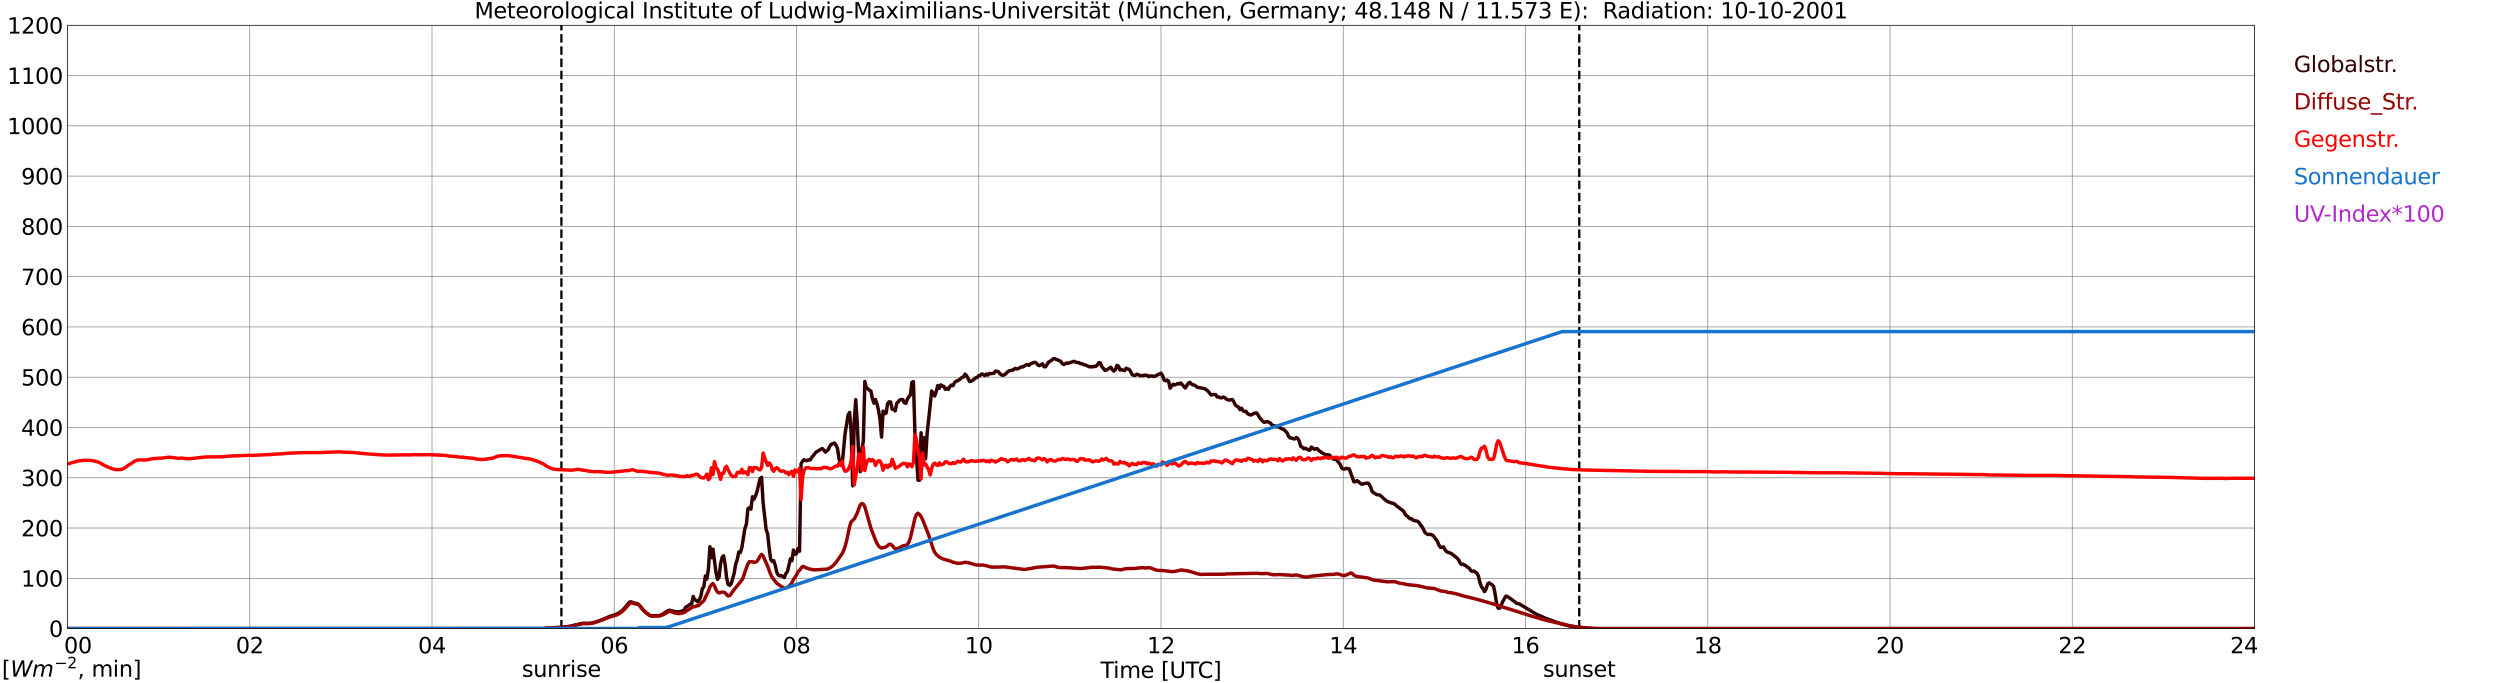 <?xml version="1.0" encoding="utf-8" standalone="no"?>
<!DOCTYPE svg PUBLIC "-//W3C//DTD SVG 1.1//EN"
  "http://www.w3.org/Graphics/SVG/1.1/DTD/svg11.dtd">
<svg xmlns:xlink="http://www.w3.org/1999/xlink" width="1085.4pt" height="296.64pt" viewBox="0 0 1085.4 296.64" xmlns="http://www.w3.org/2000/svg" version="1.1">
 <defs>
  <style type="text/css">*{stroke-linejoin: round; stroke-linecap: butt}</style>
 </defs>
 <g id="figure_1">
  <g id="patch_1">
   <path d="M 0 296.64 
L 1085.4 296.64 
L 1085.4 0 
L 0 0 
z
" style="fill: #ffffff"/>
  </g>
  <g id="axes_1">
   <g id="patch_2">
    <path d="M 29.306 272.909 
L 978.814 272.909 
L 978.814 10.976 
L 29.306 10.976 
z
" style="fill: #ffffff"/>
   </g>
   <g id="patch_3">
    <path d="M 978.814 272.909 
L 978.814 272.909 
L 978.814 10.976 
L 978.814 10.976 
z
" clip-path="url(#pd67d95fef0)" style="fill: #d3d3d3; opacity: 0.25; stroke: #d3d3d3; stroke-linejoin: miter"/>
   </g>
   <g id="matplotlib.axis_1">
    <g id="xtick_1">
     <g id="line2d_1">
      <path d="M 29.306 272.909 
L 29.306 10.976 
" clip-path="url(#pd67d95fef0)" style="fill: none; stroke: #808080; stroke-width: 0.3; stroke-linecap: square"/>
     </g>
     <g id="line2d_2"/>
     <g id="text_1">
      <!--    00 -->
      <g transform="translate(18.733 283.627) scale(0.095 -0.095)">
       <defs>
        <path id="DejaVuSans-20" transform="scale(0.016)"/>
        <path id="DejaVuSans-30" d="M 2034 4250 
Q 1547 4250 1301 3770 
Q 1056 3291 1056 2328 
Q 1056 1369 1301 889 
Q 1547 409 2034 409 
Q 2525 409 2770 889 
Q 3016 1369 3016 2328 
Q 3016 3291 2770 3770 
Q 2525 4250 2034 4250 
z
M 2034 4750 
Q 2819 4750 3233 4129 
Q 3647 3509 3647 2328 
Q 3647 1150 3233 529 
Q 2819 -91 2034 -91 
Q 1250 -91 836 529 
Q 422 1150 422 2328 
Q 422 3509 836 4129 
Q 1250 4750 2034 4750 
z
" transform="scale(0.016)"/>
       </defs>
       <use xlink:href="#DejaVuSans-20"/>
       <use xlink:href="#DejaVuSans-20" transform="translate(31.787 0)"/>
       <use xlink:href="#DejaVuSans-20" transform="translate(63.574 0)"/>
       <use xlink:href="#DejaVuSans-30" transform="translate(95.361 0)"/>
       <use xlink:href="#DejaVuSans-30" transform="translate(158.984 0)"/>
      </g>
     </g>
    </g>
    <g id="xtick_2">
     <g id="line2d_3">
      <path d="M 108.431 272.909 
L 108.431 10.976 
" clip-path="url(#pd67d95fef0)" style="fill: none; stroke: #808080; stroke-width: 0.3; stroke-linecap: square"/>
     </g>
     <g id="line2d_4"/>
     <g id="text_2">
      <!-- 02 -->
      <g transform="translate(102.387 283.627) scale(0.095 -0.095)">
       <defs>
        <path id="DejaVuSans-32" d="M 1228 531 
L 3431 531 
L 3431 0 
L 469 0 
L 469 531 
Q 828 903 1448 1529 
Q 2069 2156 2228 2338 
Q 2531 2678 2651 2914 
Q 2772 3150 2772 3378 
Q 2772 3750 2511 3984 
Q 2250 4219 1831 4219 
Q 1534 4219 1204 4116 
Q 875 4013 500 3803 
L 500 4441 
Q 881 4594 1212 4672 
Q 1544 4750 1819 4750 
Q 2544 4750 2975 4387 
Q 3406 4025 3406 3419 
Q 3406 3131 3298 2873 
Q 3191 2616 2906 2266 
Q 2828 2175 2409 1742 
Q 1991 1309 1228 531 
z
" transform="scale(0.016)"/>
       </defs>
       <use xlink:href="#DejaVuSans-30"/>
       <use xlink:href="#DejaVuSans-32" transform="translate(63.623 0)"/>
      </g>
     </g>
    </g>
    <g id="xtick_3">
     <g id="line2d_5">
      <path d="M 187.557 272.909 
L 187.557 10.976 
" clip-path="url(#pd67d95fef0)" style="fill: none; stroke: #808080; stroke-width: 0.3; stroke-linecap: square"/>
     </g>
     <g id="line2d_6"/>
     <g id="text_3">
      <!-- 04 -->
      <g transform="translate(181.513 283.627) scale(0.095 -0.095)">
       <defs>
        <path id="DejaVuSans-34" d="M 2419 4116 
L 825 1625 
L 2419 1625 
L 2419 4116 
z
M 2253 4666 
L 3047 4666 
L 3047 1625 
L 3713 1625 
L 3713 1100 
L 3047 1100 
L 3047 0 
L 2419 0 
L 2419 1100 
L 313 1100 
L 313 1709 
L 2253 4666 
z
" transform="scale(0.016)"/>
       </defs>
       <use xlink:href="#DejaVuSans-30"/>
       <use xlink:href="#DejaVuSans-34" transform="translate(63.623 0)"/>
      </g>
     </g>
    </g>
    <g id="xtick_4">
     <g id="line2d_7">
      <path d="M 266.683 272.909 
L 266.683 10.976 
" clip-path="url(#pd67d95fef0)" style="fill: none; stroke: #808080; stroke-width: 0.3; stroke-linecap: square"/>
     </g>
     <g id="line2d_8"/>
     <g id="text_4">
      <!-- 06 -->
      <g transform="translate(260.638 283.627) scale(0.095 -0.095)">
       <defs>
        <path id="DejaVuSans-36" d="M 2113 2584 
Q 1688 2584 1439 2293 
Q 1191 2003 1191 1497 
Q 1191 994 1439 701 
Q 1688 409 2113 409 
Q 2538 409 2786 701 
Q 3034 994 3034 1497 
Q 3034 2003 2786 2293 
Q 2538 2584 2113 2584 
z
M 3366 4563 
L 3366 3988 
Q 3128 4100 2886 4159 
Q 2644 4219 2406 4219 
Q 1781 4219 1451 3797 
Q 1122 3375 1075 2522 
Q 1259 2794 1537 2939 
Q 1816 3084 2150 3084 
Q 2853 3084 3261 2657 
Q 3669 2231 3669 1497 
Q 3669 778 3244 343 
Q 2819 -91 2113 -91 
Q 1303 -91 875 529 
Q 447 1150 447 2328 
Q 447 3434 972 4092 
Q 1497 4750 2381 4750 
Q 2619 4750 2861 4703 
Q 3103 4656 3366 4563 
z
" transform="scale(0.016)"/>
       </defs>
       <use xlink:href="#DejaVuSans-30"/>
       <use xlink:href="#DejaVuSans-36" transform="translate(63.623 0)"/>
      </g>
     </g>
    </g>
    <g id="xtick_5">
     <g id="line2d_9">
      <path d="M 345.808 272.909 
L 345.808 10.976 
" clip-path="url(#pd67d95fef0)" style="fill: none; stroke: #808080; stroke-width: 0.3; stroke-linecap: square"/>
     </g>
     <g id="line2d_10"/>
     <g id="text_5">
      <!-- 08 -->
      <g transform="translate(339.764 283.627) scale(0.095 -0.095)">
       <defs>
        <path id="DejaVuSans-38" d="M 2034 2216 
Q 1584 2216 1326 1975 
Q 1069 1734 1069 1313 
Q 1069 891 1326 650 
Q 1584 409 2034 409 
Q 2484 409 2743 651 
Q 3003 894 3003 1313 
Q 3003 1734 2745 1975 
Q 2488 2216 2034 2216 
z
M 1403 2484 
Q 997 2584 770 2862 
Q 544 3141 544 3541 
Q 544 4100 942 4425 
Q 1341 4750 2034 4750 
Q 2731 4750 3128 4425 
Q 3525 4100 3525 3541 
Q 3525 3141 3298 2862 
Q 3072 2584 2669 2484 
Q 3125 2378 3379 2068 
Q 3634 1759 3634 1313 
Q 3634 634 3220 271 
Q 2806 -91 2034 -91 
Q 1263 -91 848 271 
Q 434 634 434 1313 
Q 434 1759 690 2068 
Q 947 2378 1403 2484 
z
M 1172 3481 
Q 1172 3119 1398 2916 
Q 1625 2713 2034 2713 
Q 2441 2713 2670 2916 
Q 2900 3119 2900 3481 
Q 2900 3844 2670 4047 
Q 2441 4250 2034 4250 
Q 1625 4250 1398 4047 
Q 1172 3844 1172 3481 
z
" transform="scale(0.016)"/>
       </defs>
       <use xlink:href="#DejaVuSans-30"/>
       <use xlink:href="#DejaVuSans-38" transform="translate(63.623 0)"/>
      </g>
     </g>
    </g>
    <g id="xtick_6">
     <g id="line2d_11">
      <path d="M 424.934 272.909 
L 424.934 10.976 
" clip-path="url(#pd67d95fef0)" style="fill: none; stroke: #808080; stroke-width: 0.3; stroke-linecap: square"/>
     </g>
     <g id="line2d_12"/>
     <g id="text_6">
      <!-- 10 -->
      <g transform="translate(418.89 283.627) scale(0.095 -0.095)">
       <defs>
        <path id="DejaVuSans-31" d="M 794 531 
L 1825 531 
L 1825 4091 
L 703 3866 
L 703 4441 
L 1819 4666 
L 2450 4666 
L 2450 531 
L 3481 531 
L 3481 0 
L 794 0 
L 794 531 
z
" transform="scale(0.016)"/>
       </defs>
       <use xlink:href="#DejaVuSans-31"/>
       <use xlink:href="#DejaVuSans-30" transform="translate(63.623 0)"/>
      </g>
     </g>
    </g>
    <g id="xtick_7">
     <g id="line2d_13">
      <path d="M 504.06 272.909 
L 504.06 10.976 
" clip-path="url(#pd67d95fef0)" style="fill: none; stroke: #808080; stroke-width: 0.3; stroke-linecap: square"/>
     </g>
     <g id="line2d_14"/>
     <g id="text_7">
      <!-- 12 -->
      <g transform="translate(498.015 283.627) scale(0.095 -0.095)">
       <use xlink:href="#DejaVuSans-31"/>
       <use xlink:href="#DejaVuSans-32" transform="translate(63.623 0)"/>
      </g>
     </g>
    </g>
    <g id="xtick_8">
     <g id="line2d_15">
      <path d="M 583.185 272.909 
L 583.185 10.976 
" clip-path="url(#pd67d95fef0)" style="fill: none; stroke: #808080; stroke-width: 0.3; stroke-linecap: square"/>
     </g>
     <g id="line2d_16"/>
     <g id="text_8">
      <!-- 14 -->
      <g transform="translate(577.141 283.627) scale(0.095 -0.095)">
       <use xlink:href="#DejaVuSans-31"/>
       <use xlink:href="#DejaVuSans-34" transform="translate(63.623 0)"/>
      </g>
     </g>
    </g>
    <g id="xtick_9">
     <g id="line2d_17">
      <path d="M 662.311 272.909 
L 662.311 10.976 
" clip-path="url(#pd67d95fef0)" style="fill: none; stroke: #808080; stroke-width: 0.3; stroke-linecap: square"/>
     </g>
     <g id="line2d_18"/>
     <g id="text_9">
      <!-- 16 -->
      <g transform="translate(656.267 283.627) scale(0.095 -0.095)">
       <use xlink:href="#DejaVuSans-31"/>
       <use xlink:href="#DejaVuSans-36" transform="translate(63.623 0)"/>
      </g>
     </g>
    </g>
    <g id="xtick_10">
     <g id="line2d_19">
      <path d="M 741.437 272.909 
L 741.437 10.976 
" clip-path="url(#pd67d95fef0)" style="fill: none; stroke: #808080; stroke-width: 0.3; stroke-linecap: square"/>
     </g>
     <g id="line2d_20"/>
     <g id="text_10">
      <!-- 18 -->
      <g transform="translate(735.392 283.627) scale(0.095 -0.095)">
       <use xlink:href="#DejaVuSans-31"/>
       <use xlink:href="#DejaVuSans-38" transform="translate(63.623 0)"/>
      </g>
     </g>
    </g>
    <g id="xtick_11">
     <g id="line2d_21">
      <path d="M 820.562 272.909 
L 820.562 10.976 
" clip-path="url(#pd67d95fef0)" style="fill: none; stroke: #808080; stroke-width: 0.3; stroke-linecap: square"/>
     </g>
     <g id="line2d_22"/>
     <g id="text_11">
      <!-- 20 -->
      <g transform="translate(814.518 283.627) scale(0.095 -0.095)">
       <use xlink:href="#DejaVuSans-32"/>
       <use xlink:href="#DejaVuSans-30" transform="translate(63.623 0)"/>
      </g>
     </g>
    </g>
    <g id="xtick_12">
     <g id="line2d_23">
      <path d="M 899.688 272.909 
L 899.688 10.976 
" clip-path="url(#pd67d95fef0)" style="fill: none; stroke: #808080; stroke-width: 0.3; stroke-linecap: square"/>
     </g>
     <g id="line2d_24"/>
     <g id="text_12">
      <!-- 22 -->
      <g transform="translate(893.644 283.627) scale(0.095 -0.095)">
       <use xlink:href="#DejaVuSans-32"/>
       <use xlink:href="#DejaVuSans-32" transform="translate(63.623 0)"/>
      </g>
     </g>
    </g>
    <g id="xtick_13">
     <g id="line2d_25">
      <path d="M 978.814 272.909 
L 978.814 10.976 
" clip-path="url(#pd67d95fef0)" style="fill: none; stroke: #808080; stroke-width: 0.3; stroke-linecap: square"/>
     </g>
     <g id="line2d_26"/>
     <g id="text_13">
      <!-- 24    -->
      <g transform="translate(968.241 283.627) scale(0.095 -0.095)">
       <use xlink:href="#DejaVuSans-32"/>
       <use xlink:href="#DejaVuSans-34" transform="translate(63.623 0)"/>
       <use xlink:href="#DejaVuSans-20" transform="translate(127.246 0)"/>
       <use xlink:href="#DejaVuSans-20" transform="translate(159.033 0)"/>
       <use xlink:href="#DejaVuSans-20" transform="translate(190.82 0)"/>
      </g>
     </g>
    </g>
    <g id="text_14">
     <!-- Time [UTC] -->
     <g transform="translate(477.806 294.322) scale(0.095 -0.095)">
      <defs>
       <path id="DejaVuSans-54" d="M -19 4666 
L 3928 4666 
L 3928 4134 
L 2272 4134 
L 2272 0 
L 1638 0 
L 1638 4134 
L -19 4134 
L -19 4666 
z
" transform="scale(0.016)"/>
       <path id="DejaVuSans-69" d="M 603 3500 
L 1178 3500 
L 1178 0 
L 603 0 
L 603 3500 
z
M 603 4863 
L 1178 4863 
L 1178 4134 
L 603 4134 
L 603 4863 
z
" transform="scale(0.016)"/>
       <path id="DejaVuSans-6d" d="M 3328 2828 
Q 3544 3216 3844 3400 
Q 4144 3584 4550 3584 
Q 5097 3584 5394 3201 
Q 5691 2819 5691 2113 
L 5691 0 
L 5113 0 
L 5113 2094 
Q 5113 2597 4934 2840 
Q 4756 3084 4391 3084 
Q 3944 3084 3684 2787 
Q 3425 2491 3425 1978 
L 3425 0 
L 2847 0 
L 2847 2094 
Q 2847 2600 2669 2842 
Q 2491 3084 2119 3084 
Q 1678 3084 1418 2786 
Q 1159 2488 1159 1978 
L 1159 0 
L 581 0 
L 581 3500 
L 1159 3500 
L 1159 2956 
Q 1356 3278 1631 3431 
Q 1906 3584 2284 3584 
Q 2666 3584 2933 3390 
Q 3200 3197 3328 2828 
z
" transform="scale(0.016)"/>
       <path id="DejaVuSans-65" d="M 3597 1894 
L 3597 1613 
L 953 1613 
Q 991 1019 1311 708 
Q 1631 397 2203 397 
Q 2534 397 2845 478 
Q 3156 559 3463 722 
L 3463 178 
Q 3153 47 2828 -22 
Q 2503 -91 2169 -91 
Q 1331 -91 842 396 
Q 353 884 353 1716 
Q 353 2575 817 3079 
Q 1281 3584 2069 3584 
Q 2775 3584 3186 3129 
Q 3597 2675 3597 1894 
z
M 3022 2063 
Q 3016 2534 2758 2815 
Q 2500 3097 2075 3097 
Q 1594 3097 1305 2825 
Q 1016 2553 972 2059 
L 3022 2063 
z
" transform="scale(0.016)"/>
       <path id="DejaVuSans-5b" d="M 550 4863 
L 1875 4863 
L 1875 4416 
L 1125 4416 
L 1125 -397 
L 1875 -397 
L 1875 -844 
L 550 -844 
L 550 4863 
z
" transform="scale(0.016)"/>
       <path id="DejaVuSans-55" d="M 556 4666 
L 1191 4666 
L 1191 1831 
Q 1191 1081 1462 751 
Q 1734 422 2344 422 
Q 2950 422 3222 751 
Q 3494 1081 3494 1831 
L 3494 4666 
L 4128 4666 
L 4128 1753 
Q 4128 841 3676 375 
Q 3225 -91 2344 -91 
Q 1459 -91 1007 375 
Q 556 841 556 1753 
L 556 4666 
z
" transform="scale(0.016)"/>
       <path id="DejaVuSans-43" d="M 4122 4306 
L 4122 3641 
Q 3803 3938 3442 4084 
Q 3081 4231 2675 4231 
Q 1875 4231 1450 3742 
Q 1025 3253 1025 2328 
Q 1025 1406 1450 917 
Q 1875 428 2675 428 
Q 3081 428 3442 575 
Q 3803 722 4122 1019 
L 4122 359 
Q 3791 134 3420 21 
Q 3050 -91 2638 -91 
Q 1578 -91 968 557 
Q 359 1206 359 2328 
Q 359 3453 968 4101 
Q 1578 4750 2638 4750 
Q 3056 4750 3426 4639 
Q 3797 4528 4122 4306 
z
" transform="scale(0.016)"/>
       <path id="DejaVuSans-5d" d="M 1947 4863 
L 1947 -844 
L 622 -844 
L 622 -397 
L 1369 -397 
L 1369 4416 
L 622 4416 
L 622 4863 
L 1947 4863 
z
" transform="scale(0.016)"/>
      </defs>
      <use xlink:href="#DejaVuSans-54"/>
      <use xlink:href="#DejaVuSans-69" transform="translate(57.959 0)"/>
      <use xlink:href="#DejaVuSans-6d" transform="translate(85.742 0)"/>
      <use xlink:href="#DejaVuSans-65" transform="translate(183.154 0)"/>
      <use xlink:href="#DejaVuSans-20" transform="translate(244.678 0)"/>
      <use xlink:href="#DejaVuSans-5b" transform="translate(276.465 0)"/>
      <use xlink:href="#DejaVuSans-55" transform="translate(315.479 0)"/>
      <use xlink:href="#DejaVuSans-54" transform="translate(388.672 0)"/>
      <use xlink:href="#DejaVuSans-43" transform="translate(443.881 0)"/>
      <use xlink:href="#DejaVuSans-5d" transform="translate(513.705 0)"/>
     </g>
    </g>
   </g>
   <g id="matplotlib.axis_2">
    <g id="ytick_1">
     <g id="line2d_27">
      <path d="M 29.306 272.909 
L 978.814 272.909 
" clip-path="url(#pd67d95fef0)" style="fill: none; stroke: #808080; stroke-width: 0.3; stroke-linecap: square"/>
     </g>
     <g id="line2d_28"/>
     <g id="text_15">
      <!-- 0 -->
      <g transform="translate(21.261 276.518) scale(0.095 -0.095)">
       <use xlink:href="#DejaVuSans-30"/>
      </g>
     </g>
    </g>
    <g id="ytick_2">
     <g id="line2d_29">
      <path d="M 29.306 251.081 
L 978.814 251.081 
" clip-path="url(#pd67d95fef0)" style="fill: none; stroke: #808080; stroke-width: 0.3; stroke-linecap: square"/>
     </g>
     <g id="line2d_30"/>
     <g id="text_16">
      <!-- 100 -->
      <g transform="translate(9.173 254.69) scale(0.095 -0.095)">
       <use xlink:href="#DejaVuSans-31"/>
       <use xlink:href="#DejaVuSans-30" transform="translate(63.623 0)"/>
       <use xlink:href="#DejaVuSans-30" transform="translate(127.246 0)"/>
      </g>
     </g>
    </g>
    <g id="ytick_3">
     <g id="line2d_31">
      <path d="M 29.306 229.253 
L 978.814 229.253 
" clip-path="url(#pd67d95fef0)" style="fill: none; stroke: #808080; stroke-width: 0.3; stroke-linecap: square"/>
     </g>
     <g id="line2d_32"/>
     <g id="text_17">
      <!-- 200 -->
      <g transform="translate(9.173 232.863) scale(0.095 -0.095)">
       <use xlink:href="#DejaVuSans-32"/>
       <use xlink:href="#DejaVuSans-30" transform="translate(63.623 0)"/>
       <use xlink:href="#DejaVuSans-30" transform="translate(127.246 0)"/>
      </g>
     </g>
    </g>
    <g id="ytick_4">
     <g id="line2d_33">
      <path d="M 29.306 207.426 
L 978.814 207.426 
" clip-path="url(#pd67d95fef0)" style="fill: none; stroke: #808080; stroke-width: 0.3; stroke-linecap: square"/>
     </g>
     <g id="line2d_34"/>
     <g id="text_18">
      <!-- 300 -->
      <g transform="translate(9.173 211.035) scale(0.095 -0.095)">
       <defs>
        <path id="DejaVuSans-33" d="M 2597 2516 
Q 3050 2419 3304 2112 
Q 3559 1806 3559 1356 
Q 3559 666 3084 287 
Q 2609 -91 1734 -91 
Q 1441 -91 1130 -33 
Q 819 25 488 141 
L 488 750 
Q 750 597 1062 519 
Q 1375 441 1716 441 
Q 2309 441 2620 675 
Q 2931 909 2931 1356 
Q 2931 1769 2642 2001 
Q 2353 2234 1838 2234 
L 1294 2234 
L 1294 2753 
L 1863 2753 
Q 2328 2753 2575 2939 
Q 2822 3125 2822 3475 
Q 2822 3834 2567 4026 
Q 2313 4219 1838 4219 
Q 1578 4219 1281 4162 
Q 984 4106 628 3988 
L 628 4550 
Q 988 4650 1302 4700 
Q 1616 4750 1894 4750 
Q 2613 4750 3031 4423 
Q 3450 4097 3450 3541 
Q 3450 3153 3228 2886 
Q 3006 2619 2597 2516 
z
" transform="scale(0.016)"/>
       </defs>
       <use xlink:href="#DejaVuSans-33"/>
       <use xlink:href="#DejaVuSans-30" transform="translate(63.623 0)"/>
       <use xlink:href="#DejaVuSans-30" transform="translate(127.246 0)"/>
      </g>
     </g>
    </g>
    <g id="ytick_5">
     <g id="line2d_35">
      <path d="M 29.306 185.598 
L 978.814 185.598 
" clip-path="url(#pd67d95fef0)" style="fill: none; stroke: #808080; stroke-width: 0.3; stroke-linecap: square"/>
     </g>
     <g id="line2d_36"/>
     <g id="text_19">
      <!-- 400 -->
      <g transform="translate(9.173 189.207) scale(0.095 -0.095)">
       <use xlink:href="#DejaVuSans-34"/>
       <use xlink:href="#DejaVuSans-30" transform="translate(63.623 0)"/>
       <use xlink:href="#DejaVuSans-30" transform="translate(127.246 0)"/>
      </g>
     </g>
    </g>
    <g id="ytick_6">
     <g id="line2d_37">
      <path d="M 29.306 163.77 
L 978.814 163.77 
" clip-path="url(#pd67d95fef0)" style="fill: none; stroke: #808080; stroke-width: 0.3; stroke-linecap: square"/>
     </g>
     <g id="line2d_38"/>
     <g id="text_20">
      <!-- 500 -->
      <g transform="translate(9.173 167.379) scale(0.095 -0.095)">
       <defs>
        <path id="DejaVuSans-35" d="M 691 4666 
L 3169 4666 
L 3169 4134 
L 1269 4134 
L 1269 2991 
Q 1406 3038 1543 3061 
Q 1681 3084 1819 3084 
Q 2600 3084 3056 2656 
Q 3513 2228 3513 1497 
Q 3513 744 3044 326 
Q 2575 -91 1722 -91 
Q 1428 -91 1123 -41 
Q 819 9 494 109 
L 494 744 
Q 775 591 1075 516 
Q 1375 441 1709 441 
Q 2250 441 2565 725 
Q 2881 1009 2881 1497 
Q 2881 1984 2565 2268 
Q 2250 2553 1709 2553 
Q 1456 2553 1204 2497 
Q 953 2441 691 2322 
L 691 4666 
z
" transform="scale(0.016)"/>
       </defs>
       <use xlink:href="#DejaVuSans-35"/>
       <use xlink:href="#DejaVuSans-30" transform="translate(63.623 0)"/>
       <use xlink:href="#DejaVuSans-30" transform="translate(127.246 0)"/>
      </g>
     </g>
    </g>
    <g id="ytick_7">
     <g id="line2d_39">
      <path d="M 29.306 141.942 
L 978.814 141.942 
" clip-path="url(#pd67d95fef0)" style="fill: none; stroke: #808080; stroke-width: 0.3; stroke-linecap: square"/>
     </g>
     <g id="line2d_40"/>
     <g id="text_21">
      <!-- 600 -->
      <g transform="translate(9.173 145.551) scale(0.095 -0.095)">
       <use xlink:href="#DejaVuSans-36"/>
       <use xlink:href="#DejaVuSans-30" transform="translate(63.623 0)"/>
       <use xlink:href="#DejaVuSans-30" transform="translate(127.246 0)"/>
      </g>
     </g>
    </g>
    <g id="ytick_8">
     <g id="line2d_41">
      <path d="M 29.306 120.114 
L 978.814 120.114 
" clip-path="url(#pd67d95fef0)" style="fill: none; stroke: #808080; stroke-width: 0.3; stroke-linecap: square"/>
     </g>
     <g id="line2d_42"/>
     <g id="text_22">
      <!-- 700 -->
      <g transform="translate(9.173 123.724) scale(0.095 -0.095)">
       <defs>
        <path id="DejaVuSans-37" d="M 525 4666 
L 3525 4666 
L 3525 4397 
L 1831 0 
L 1172 0 
L 2766 4134 
L 525 4134 
L 525 4666 
z
" transform="scale(0.016)"/>
       </defs>
       <use xlink:href="#DejaVuSans-37"/>
       <use xlink:href="#DejaVuSans-30" transform="translate(63.623 0)"/>
       <use xlink:href="#DejaVuSans-30" transform="translate(127.246 0)"/>
      </g>
     </g>
    </g>
    <g id="ytick_9">
     <g id="line2d_43">
      <path d="M 29.306 98.287 
L 978.814 98.287 
" clip-path="url(#pd67d95fef0)" style="fill: none; stroke: #808080; stroke-width: 0.3; stroke-linecap: square"/>
     </g>
     <g id="line2d_44"/>
     <g id="text_23">
      <!-- 800 -->
      <g transform="translate(9.173 101.896) scale(0.095 -0.095)">
       <use xlink:href="#DejaVuSans-38"/>
       <use xlink:href="#DejaVuSans-30" transform="translate(63.623 0)"/>
       <use xlink:href="#DejaVuSans-30" transform="translate(127.246 0)"/>
      </g>
     </g>
    </g>
    <g id="ytick_10">
     <g id="line2d_45">
      <path d="M 29.306 76.459 
L 978.814 76.459 
" clip-path="url(#pd67d95fef0)" style="fill: none; stroke: #808080; stroke-width: 0.3; stroke-linecap: square"/>
     </g>
     <g id="line2d_46"/>
     <g id="text_24">
      <!-- 900 -->
      <g transform="translate(9.173 80.068) scale(0.095 -0.095)">
       <defs>
        <path id="DejaVuSans-39" d="M 703 97 
L 703 672 
Q 941 559 1184 500 
Q 1428 441 1663 441 
Q 2288 441 2617 861 
Q 2947 1281 2994 2138 
Q 2813 1869 2534 1725 
Q 2256 1581 1919 1581 
Q 1219 1581 811 2004 
Q 403 2428 403 3163 
Q 403 3881 828 4315 
Q 1253 4750 1959 4750 
Q 2769 4750 3195 4129 
Q 3622 3509 3622 2328 
Q 3622 1225 3098 567 
Q 2575 -91 1691 -91 
Q 1453 -91 1209 -44 
Q 966 3 703 97 
z
M 1959 2075 
Q 2384 2075 2632 2365 
Q 2881 2656 2881 3163 
Q 2881 3666 2632 3958 
Q 2384 4250 1959 4250 
Q 1534 4250 1286 3958 
Q 1038 3666 1038 3163 
Q 1038 2656 1286 2365 
Q 1534 2075 1959 2075 
z
" transform="scale(0.016)"/>
       </defs>
       <use xlink:href="#DejaVuSans-39"/>
       <use xlink:href="#DejaVuSans-30" transform="translate(63.623 0)"/>
       <use xlink:href="#DejaVuSans-30" transform="translate(127.246 0)"/>
      </g>
     </g>
    </g>
    <g id="ytick_11">
     <g id="line2d_47">
      <path d="M 29.306 54.631 
L 978.814 54.631 
" clip-path="url(#pd67d95fef0)" style="fill: none; stroke: #808080; stroke-width: 0.3; stroke-linecap: square"/>
     </g>
     <g id="line2d_48"/>
     <g id="text_25">
      <!-- 1000 -->
      <g transform="translate(3.128 58.24) scale(0.095 -0.095)">
       <use xlink:href="#DejaVuSans-31"/>
       <use xlink:href="#DejaVuSans-30" transform="translate(63.623 0)"/>
       <use xlink:href="#DejaVuSans-30" transform="translate(127.246 0)"/>
       <use xlink:href="#DejaVuSans-30" transform="translate(190.869 0)"/>
      </g>
     </g>
    </g>
    <g id="ytick_12">
     <g id="line2d_49">
      <path d="M 29.306 32.803 
L 978.814 32.803 
" clip-path="url(#pd67d95fef0)" style="fill: none; stroke: #808080; stroke-width: 0.3; stroke-linecap: square"/>
     </g>
     <g id="line2d_50"/>
     <g id="text_26">
      <!-- 1100 -->
      <g transform="translate(3.128 36.413) scale(0.095 -0.095)">
       <use xlink:href="#DejaVuSans-31"/>
       <use xlink:href="#DejaVuSans-31" transform="translate(63.623 0)"/>
       <use xlink:href="#DejaVuSans-30" transform="translate(127.246 0)"/>
       <use xlink:href="#DejaVuSans-30" transform="translate(190.869 0)"/>
      </g>
     </g>
    </g>
    <g id="ytick_13">
     <g id="line2d_51">
      <path d="M 29.306 10.976 
L 978.814 10.976 
" clip-path="url(#pd67d95fef0)" style="fill: none; stroke: #808080; stroke-width: 0.3; stroke-linecap: square"/>
     </g>
     <g id="line2d_52"/>
     <g id="text_27">
      <!-- 1200 -->
      <g transform="translate(3.128 14.585) scale(0.095 -0.095)">
       <use xlink:href="#DejaVuSans-31"/>
       <use xlink:href="#DejaVuSans-32" transform="translate(63.623 0)"/>
       <use xlink:href="#DejaVuSans-30" transform="translate(127.246 0)"/>
       <use xlink:href="#DejaVuSans-30" transform="translate(190.869 0)"/>
      </g>
     </g>
    </g>
   </g>
   <g id="line2d_53">
    <path d="M 243.736 272.909 
L 243.736 10.976 
" clip-path="url(#pd67d95fef0)" style="fill: none; stroke-dasharray: 3.7,1.6; stroke-dashoffset: 0; stroke: #000000"/>
   </g>
   <g id="line2d_54">
    <path d="M 685.653 272.909 
L 685.653 10.976 
" clip-path="url(#pd67d95fef0)" style="fill: none; stroke-dasharray: 3.7,1.6; stroke-dashoffset: 0; stroke: #000000"/>
   </g>
   <g id="line2d_55">
    <path d="M 29.306 272.909 
L 236.351 272.909 
L 237.011 272.708 
L 244.264 272.274 
L 247.561 271.894 
L 252.836 270.626 
L 254.155 270.652 
L 255.473 270.695 
L 256.792 270.532 
L 258.77 269.986 
L 260.748 269.314 
L 265.364 267.38 
L 266.683 267.05 
L 268.002 266.491 
L 269.32 265.697 
L 270.639 264.592 
L 273.277 261.423 
L 273.936 261.257 
L 275.255 261.846 
L 276.573 262.015 
L 277.233 262.412 
L 279.211 264.848 
L 280.53 266.096 
L 281.849 267.059 
L 282.508 267.277 
L 283.827 267.325 
L 285.145 267.273 
L 285.805 267.308 
L 286.464 267.192 
L 287.783 266.622 
L 289.761 265.247 
L 290.42 264.99 
L 291.08 264.994 
L 292.399 265.398 
L 294.377 265.706 
L 295.696 265.452 
L 297.014 264.857 
L 297.674 263.612 
L 298.992 262.907 
L 299.652 262.331 
L 300.311 262.104 
L 300.971 258.956 
L 301.63 260.456 
L 302.289 260.687 
L 302.949 261.307 
L 303.608 260.321 
L 304.267 259.013 
L 304.927 255.549 
L 305.586 254.79 
L 306.246 250.044 
L 306.905 251.419 
L 307.564 247.073 
L 308.224 237.336 
L 308.883 242.132 
L 309.543 238.432 
L 310.861 248.599 
L 311.521 251.537 
L 312.18 250.625 
L 312.839 244.871 
L 313.499 241.992 
L 314.158 241.298 
L 314.818 245.076 
L 315.477 250.952 
L 316.136 253.716 
L 316.796 254.139 
L 317.455 253.454 
L 318.774 248.765 
L 319.433 244.753 
L 320.093 242.915 
L 320.752 239.621 
L 321.411 239.921 
L 322.071 237.86 
L 323.39 229.491 
L 324.049 227.625 
L 324.708 220.913 
L 325.368 220.391 
L 326.027 221.035 
L 326.686 215.668 
L 327.346 216.722 
L 328.005 215.321 
L 328.665 213.419 
L 329.983 207.814 
L 330.643 207.238 
L 331.302 218.222 
L 332.621 229.878 
L 333.28 231.739 
L 333.94 238.076 
L 334.599 242.898 
L 335.258 243.708 
L 335.918 243.406 
L 336.577 245.46 
L 337.236 248.416 
L 337.896 249.684 
L 338.555 249.994 
L 339.215 249.887 
L 340.533 250.756 
L 341.193 249.012 
L 341.852 248.206 
L 343.171 242.601 
L 343.83 243.444 
L 344.49 238.801 
L 345.149 240.66 
L 345.808 240.403 
L 346.468 238.115 
L 347.127 239.298 
L 347.787 201.325 
L 348.446 200.249 
L 349.105 199.589 
L 349.765 199.945 
L 350.424 199.976 
L 351.083 199.598 
L 351.743 199.709 
L 352.402 198.618 
L 354.38 196.219 
L 355.04 195.896 
L 356.359 195.051 
L 357.018 194.748 
L 357.677 195.44 
L 358.337 196.306 
L 359.655 195.15 
L 360.315 193.6 
L 360.974 192.818 
L 361.634 192.642 
L 362.293 192.31 
L 362.952 193.251 
L 363.612 194.696 
L 364.271 199.216 
L 364.93 201.342 
L 365.59 202.13 
L 366.909 188.149 
L 368.227 180.128 
L 368.887 179.047 
L 369.546 187.853 
L 370.206 210.92 
L 370.865 183.074 
L 371.524 173.52 
L 372.184 183.502 
L 372.843 198.411 
L 373.502 204.776 
L 374.162 195.126 
L 374.821 191.587 
L 375.481 165.625 
L 376.14 168.47 
L 376.799 168.801 
L 377.459 169.415 
L 378.118 169.784 
L 378.777 173.215 
L 379.437 175.051 
L 380.096 173.448 
L 380.756 175.365 
L 381.415 178.122 
L 382.074 182.156 
L 382.734 189.771 
L 383.393 178.517 
L 384.053 179.639 
L 384.712 179.331 
L 385.371 175.227 
L 386.031 174.444 
L 386.69 174.546 
L 387.349 177.655 
L 388.009 177.783 
L 388.668 178.403 
L 389.328 175.029 
L 389.987 174.444 
L 390.646 173.667 
L 391.306 173.435 
L 391.965 173.483 
L 392.624 174.852 
L 393.284 175.099 
L 393.943 173.348 
L 394.603 172.228 
L 395.262 171.466 
L 395.921 165.975 
L 396.581 165.673 
L 397.24 188.689 
L 398.559 208.491 
L 399.218 208.489 
L 399.878 187.905 
L 400.537 195.739 
L 401.196 190.011 
L 401.856 199.172 
L 402.515 188.361 
L 403.834 176.004 
L 404.493 169.744 
L 405.812 171.929 
L 406.471 169.965 
L 407.131 167.382 
L 407.79 168.596 
L 408.45 167.107 
L 409.109 167.585 
L 409.768 167.747 
L 410.428 169.024 
L 411.087 168.622 
L 411.746 169.089 
L 412.406 167.813 
L 413.065 167.173 
L 413.725 167.472 
L 414.384 166.169 
L 415.043 165.525 
L 415.703 165.329 
L 417.022 164.484 
L 417.681 163.84 
L 418.34 163.656 
L 419 162.419 
L 419.659 163.152 
L 420.978 165.63 
L 421.637 165.459 
L 422.297 165.167 
L 423.615 164.014 
L 424.275 163.868 
L 424.934 163.104 
L 425.593 163.01 
L 426.253 162.336 
L 426.912 162.613 
L 427.572 163.076 
L 428.231 162.397 
L 428.89 162.851 
L 429.55 162.139 
L 430.209 162.229 
L 431.528 162.017 
L 432.187 161.142 
L 432.847 161.181 
L 433.506 161.443 
L 434.165 162.279 
L 434.825 162.807 
L 435.484 162.951 
L 436.144 162.652 
L 436.803 162.135 
L 437.462 161.404 
L 438.122 161.018 
L 438.781 160.832 
L 439.44 160.791 
L 440.759 159.952 
L 441.419 160.199 
L 442.078 160.042 
L 443.397 159.265 
L 444.056 159.356 
L 445.375 158.453 
L 446.034 158.296 
L 446.694 158.636 
L 447.353 157.992 
L 448.672 157.473 
L 449.331 157.285 
L 449.991 157.669 
L 450.65 158.51 
L 451.309 158.747 
L 452.628 157.953 
L 453.287 159.225 
L 453.947 159.243 
L 455.266 157.193 
L 456.584 156.407 
L 457.244 155.785 
L 457.903 155.694 
L 458.563 156.078 
L 459.222 156.226 
L 459.881 156.643 
L 460.541 156.816 
L 461.2 157.857 
L 461.859 158.25 
L 463.178 157.547 
L 463.838 157.763 
L 464.497 157.42 
L 465.156 157.281 
L 465.816 156.951 
L 466.475 156.905 
L 467.134 157.283 
L 468.453 157.462 
L 469.113 157.922 
L 469.772 157.866 
L 470.431 158.331 
L 471.091 158.4 
L 473.069 159.282 
L 473.728 159.182 
L 474.388 159.319 
L 475.047 159.012 
L 475.706 159.103 
L 476.366 158.566 
L 477.025 157.492 
L 477.685 157.545 
L 478.344 159.158 
L 479.003 159.861 
L 479.663 160.758 
L 480.322 160.69 
L 481.641 159.837 
L 482.3 159.42 
L 482.96 160.542 
L 483.619 161.103 
L 484.278 160.489 
L 484.938 158.638 
L 485.597 158.931 
L 486.256 160.684 
L 486.916 160.378 
L 487.575 160.775 
L 488.235 160.913 
L 488.894 159.872 
L 489.553 160.184 
L 490.213 160.334 
L 490.872 161.31 
L 491.532 162.672 
L 492.191 162.912 
L 492.85 162.98 
L 493.51 162.482 
L 494.169 162.639 
L 494.828 163.082 
L 495.488 163.017 
L 496.147 163.152 
L 496.807 162.875 
L 498.125 162.98 
L 498.785 163.556 
L 499.444 163.218 
L 500.103 163.2 
L 500.763 163.486 
L 501.422 163.307 
L 502.741 162.642 
L 504.06 162.022 
L 504.719 163.065 
L 505.379 164.92 
L 506.038 165.359 
L 506.697 165.01 
L 507.357 165.49 
L 508.016 168.539 
L 508.675 167.572 
L 509.335 166.804 
L 509.994 167.129 
L 510.654 166.907 
L 511.313 166.483 
L 511.972 166.719 
L 512.632 166.263 
L 514.61 168.45 
L 515.929 166.348 
L 516.588 165.999 
L 517.247 166.767 
L 517.907 167.062 
L 518.566 167.193 
L 519.885 168.153 
L 522.522 168.631 
L 523.182 168.784 
L 524.501 169.871 
L 525.819 171.523 
L 526.479 171.294 
L 527.797 171.316 
L 528.457 172.337 
L 529.116 172.313 
L 529.776 172.706 
L 530.435 172.715 
L 531.094 172.381 
L 531.754 172.639 
L 532.413 173.278 
L 533.073 173.577 
L 533.732 173.723 
L 534.391 173.525 
L 535.051 173.464 
L 535.71 174.511 
L 536.369 175.961 
L 537.688 176.74 
L 538.348 177.853 
L 539.007 177.216 
L 539.666 178.331 
L 540.326 178.667 
L 540.985 178.578 
L 541.644 179.621 
L 542.963 180.204 
L 543.623 179.951 
L 544.282 179.493 
L 545.601 179.287 
L 546.26 180.241 
L 546.919 181.459 
L 547.579 182.07 
L 548.238 182.887 
L 548.898 183.376 
L 550.216 183.011 
L 551.535 183.681 
L 552.195 184.465 
L 552.854 184.786 
L 553.513 184.873 
L 554.173 185.379 
L 554.832 185.22 
L 555.491 185.51 
L 556.151 185.986 
L 557.47 186.539 
L 558.788 187.912 
L 559.448 189.4 
L 560.107 190.162 
L 560.766 190.155 
L 561.426 190.468 
L 562.085 190.585 
L 562.745 189.948 
L 563.404 190.291 
L 564.063 191.45 
L 564.723 193.798 
L 565.382 194.113 
L 566.042 194.84 
L 566.701 194.589 
L 568.02 195.335 
L 568.679 195.46 
L 569.338 194.1 
L 570.657 195.075 
L 571.317 194.82 
L 571.976 194.846 
L 572.635 195.645 
L 573.954 196.586 
L 574.613 196.918 
L 575.273 197.391 
L 576.592 197.472 
L 577.251 197.627 
L 577.91 198.426 
L 578.57 199.041 
L 579.229 199.441 
L 579.889 199.378 
L 580.548 199.987 
L 581.867 201.652 
L 582.526 203.232 
L 583.185 203.617 
L 583.845 203.625 
L 584.504 203.333 
L 585.823 203.63 
L 587.801 209.178 
L 588.46 209.18 
L 589.12 208.696 
L 589.779 209.078 
L 590.439 209.722 
L 591.098 210.193 
L 591.757 210.147 
L 592.417 209.901 
L 593.076 209.859 
L 593.736 209.702 
L 594.395 210.167 
L 595.054 211.427 
L 595.714 213.291 
L 596.373 213.983 
L 597.032 214.297 
L 597.692 214.753 
L 599.011 214.904 
L 599.67 215.414 
L 600.989 216.683 
L 602.307 217.711 
L 604.286 218.444 
L 604.945 218.54 
L 605.604 218.929 
L 606.264 219.577 
L 608.901 221.548 
L 609.561 222.218 
L 610.22 223.508 
L 611.539 224.569 
L 612.198 225.254 
L 612.858 225.202 
L 613.517 225.863 
L 614.176 226.064 
L 615.495 226.315 
L 616.154 226.957 
L 616.814 228.051 
L 617.473 228.775 
L 618.792 231.333 
L 619.451 231.79 
L 620.111 232.1 
L 620.77 231.958 
L 622.089 232.381 
L 624.067 234.996 
L 624.726 236.688 
L 625.386 237.6 
L 626.045 237.668 
L 626.705 237.439 
L 627.364 238.648 
L 628.023 239.517 
L 630.001 240.261 
L 631.98 241.769 
L 632.639 242.354 
L 633.298 243.105 
L 633.958 244.476 
L 634.617 245.1 
L 635.276 244.989 
L 636.595 245.744 
L 637.255 246.368 
L 637.914 246.694 
L 638.573 247.772 
L 639.233 248.08 
L 639.892 247.903 
L 641.211 248.844 
L 641.87 250.112 
L 642.53 252.958 
L 643.189 254.755 
L 643.848 255.521 
L 644.508 256.885 
L 645.167 255.837 
L 645.827 253.596 
L 646.486 253.061 
L 647.805 253.886 
L 648.464 254.591 
L 649.123 257.896 
L 649.783 262.159 
L 650.442 264.055 
L 651.102 264.038 
L 651.761 262.763 
L 652.42 261.187 
L 653.739 258.85 
L 654.399 258.952 
L 655.717 259.841 
L 657.695 261.294 
L 658.355 261.89 
L 659.674 262.218 
L 666.927 266.603 
L 670.883 268.369 
L 676.817 270.523 
L 681.433 271.787 
L 684.071 272.199 
L 686.708 272.49 
L 691.324 272.885 
L 694.621 272.909 
L 978.154 272.909 
L 978.154 272.909 
" clip-path="url(#pd67d95fef0)" style="fill: none; stroke: #330000; stroke-width: 1.5; stroke-linecap: square"/>
   </g>
   <g id="line2d_56">
    <path d="M 29.306 272.909 
L 236.351 272.909 
L 237.011 272.708 
L 238.329 272.695 
L 242.286 272.507 
L 245.583 272.278 
L 248.22 271.861 
L 249.539 271.459 
L 253.495 270.674 
L 256.133 270.7 
L 257.451 270.512 
L 258.77 270.132 
L 262.067 268.912 
L 264.045 268.083 
L 265.364 267.707 
L 267.342 267.148 
L 268.661 266.511 
L 269.98 265.631 
L 271.298 264.381 
L 273.277 262.1 
L 273.936 261.646 
L 274.595 261.779 
L 275.255 262.054 
L 277.233 262.49 
L 277.892 263.099 
L 279.211 264.741 
L 280.53 265.941 
L 281.849 267.011 
L 282.508 267.408 
L 283.167 267.533 
L 286.464 267.395 
L 287.783 266.941 
L 290.42 265.468 
L 291.08 265.459 
L 293.058 266.164 
L 294.377 266.354 
L 295.036 266.378 
L 296.355 266.123 
L 297.014 265.896 
L 300.971 263.381 
L 301.63 263.436 
L 302.289 263.062 
L 302.949 263.045 
L 303.608 262.689 
L 304.267 261.888 
L 305.586 260.799 
L 307.564 256.636 
L 308.224 254.809 
L 308.883 253.862 
L 309.543 253.347 
L 310.202 254.325 
L 310.861 255.979 
L 311.521 257.023 
L 312.18 257.448 
L 313.499 257.064 
L 314.158 257.11 
L 314.818 257.361 
L 315.477 258.164 
L 316.136 258.76 
L 316.796 258.572 
L 317.455 257.85 
L 318.114 256.741 
L 322.071 251.841 
L 322.73 250.548 
L 323.39 248.431 
L 324.708 244.814 
L 325.368 243.876 
L 326.686 243.891 
L 327.346 244.14 
L 328.005 244.024 
L 328.665 243.699 
L 329.324 242.717 
L 329.983 241.429 
L 330.643 240.684 
L 331.302 241.352 
L 333.28 245.816 
L 334.599 249.405 
L 335.258 250.697 
L 337.236 253.222 
L 338.555 254.178 
L 340.533 255.405 
L 341.193 255.318 
L 342.512 254.584 
L 343.171 253.892 
L 343.83 253.011 
L 344.49 251.57 
L 345.808 249.667 
L 346.468 248.23 
L 347.127 247.672 
L 347.787 246.683 
L 348.446 245.914 
L 349.105 246.065 
L 349.765 246.458 
L 351.083 246.912 
L 352.402 247.261 
L 353.721 247.414 
L 358.996 247.102 
L 359.655 246.929 
L 360.974 246.144 
L 361.634 245.615 
L 362.952 244.155 
L 365.59 240.438 
L 366.249 239.087 
L 366.909 237.249 
L 367.568 234.811 
L 368.887 228.518 
L 369.546 226.564 
L 370.865 225.337 
L 372.184 222.746 
L 372.843 220.786 
L 373.502 219.191 
L 374.162 218.604 
L 374.821 218.892 
L 375.481 220.057 
L 378.118 229.367 
L 380.096 234.479 
L 380.756 235.9 
L 381.415 236.989 
L 382.074 237.64 
L 382.734 237.936 
L 384.053 237.646 
L 384.712 237.399 
L 386.031 236.345 
L 386.69 236.299 
L 387.349 236.83 
L 388.009 237.657 
L 388.668 238.218 
L 389.328 238.27 
L 389.987 238.061 
L 391.965 237.002 
L 393.284 236.753 
L 393.943 236.393 
L 394.603 235.38 
L 395.262 233.486 
L 397.24 224.997 
L 397.899 223.338 
L 398.559 222.827 
L 399.218 223.353 
L 399.878 224.296 
L 400.537 225.532 
L 403.175 232.228 
L 405.153 238.351 
L 405.812 239.787 
L 406.471 240.702 
L 407.79 241.839 
L 409.109 242.54 
L 411.087 243.197 
L 412.406 243.516 
L 413.725 244.072 
L 415.703 244.552 
L 417.022 244.539 
L 419 244.116 
L 420.318 244.282 
L 423.615 245.249 
L 424.934 245.353 
L 426.912 245.329 
L 428.231 245.635 
L 430.209 246.176 
L 431.528 246.244 
L 436.144 246.111 
L 444.716 247.246 
L 448.012 246.737 
L 449.991 246.299 
L 454.606 245.952 
L 457.244 245.742 
L 457.903 245.851 
L 459.222 246.301 
L 460.541 246.416 
L 463.838 246.493 
L 468.453 246.809 
L 469.772 246.781 
L 473.728 246.323 
L 477.685 246.277 
L 480.981 246.606 
L 481.641 246.691 
L 482.96 247.025 
L 486.256 247.348 
L 486.916 247.353 
L 488.235 247.004 
L 488.894 246.864 
L 489.553 246.912 
L 490.872 246.803 
L 492.85 246.809 
L 494.828 246.506 
L 496.807 246.493 
L 497.466 246.657 
L 498.125 246.484 
L 498.785 246.449 
L 499.444 246.571 
L 502.082 247.527 
L 502.741 247.641 
L 505.379 247.744 
L 508.675 248.167 
L 509.994 248.097 
L 512.632 247.506 
L 513.291 247.497 
L 515.929 247.957 
L 516.588 248.06 
L 519.885 249.112 
L 521.204 249.387 
L 523.182 249.32 
L 525.16 249.324 
L 526.479 249.337 
L 530.435 249.293 
L 531.754 249.3 
L 532.413 249.169 
L 546.26 248.894 
L 546.919 249.058 
L 548.898 249.025 
L 550.216 248.957 
L 552.195 249.464 
L 553.513 249.536 
L 555.491 249.431 
L 561.426 249.828 
L 562.085 249.669 
L 562.745 249.629 
L 564.063 249.918 
L 566.042 250.472 
L 567.36 250.522 
L 568.679 250.354 
L 569.338 250.158 
L 576.592 249.44 
L 579.229 249.37 
L 579.889 249.182 
L 580.548 249.156 
L 581.207 249.241 
L 583.185 249.915 
L 583.845 249.859 
L 584.504 249.643 
L 586.482 248.745 
L 587.142 249.005 
L 587.801 249.702 
L 588.46 250.092 
L 590.439 250.483 
L 591.098 250.494 
L 592.417 250.762 
L 593.076 250.765 
L 593.736 250.898 
L 596.373 251.849 
L 602.307 252.587 
L 605.604 252.557 
L 607.582 253.179 
L 608.901 253.404 
L 609.561 253.48 
L 610.879 253.816 
L 615.495 254.272 
L 618.133 254.89 
L 619.451 255.213 
L 622.748 255.506 
L 625.386 256.536 
L 626.045 256.684 
L 626.705 256.673 
L 627.364 256.789 
L 628.683 257.208 
L 630.661 257.448 
L 632.639 257.917 
L 635.276 258.727 
L 639.892 259.845 
L 645.167 261.29 
L 649.783 262.685 
L 651.102 263.088 
L 652.42 263.549 
L 657.695 265.16 
L 664.949 267.496 
L 670.883 269.218 
L 682.092 271.813 
L 683.411 272.001 
L 684.071 272.195 
L 689.346 272.632 
L 691.324 272.802 
L 691.983 272.8 
L 693.302 272.909 
L 978.154 272.909 
L 978.154 272.909 
" clip-path="url(#pd67d95fef0)" style="fill: none; stroke: #990000; stroke-width: 1.5; stroke-linecap: square"/>
   </g>
   <g id="line2d_57">
    <path d="M 29.306 201.416 
L 33.262 200.327 
L 34.581 200.026 
L 36.559 199.869 
L 39.197 199.84 
L 41.834 200.369 
L 43.153 200.816 
L 45.131 201.971 
L 46.45 202.606 
L 49.087 203.643 
L 50.406 203.894 
L 52.384 203.879 
L 53.703 203.418 
L 55.022 202.543 
L 55.681 202.006 
L 57.659 200.781 
L 58.319 200.283 
L 59.637 199.733 
L 60.956 199.677 
L 62.934 199.738 
L 64.912 199.417 
L 65.572 199.234 
L 69.528 198.887 
L 70.187 198.906 
L 72.166 198.644 
L 73.484 198.509 
L 74.803 198.601 
L 77.441 198.987 
L 78.759 198.867 
L 81.397 199.153 
L 82.716 199.124 
L 89.309 198.393 
L 96.563 198.319 
L 99.2 198.033 
L 107.772 197.693 
L 109.091 197.73 
L 117.663 197.328 
L 119.641 197.156 
L 122.278 197.027 
L 125.575 196.743 
L 128.213 196.656 
L 130.85 196.516 
L 138.763 196.481 
L 147.335 196.178 
L 149.972 196.354 
L 153.269 196.466 
L 159.204 197.029 
L 165.798 197.507 
L 167.116 197.514 
L 168.435 197.592 
L 171.073 197.553 
L 176.348 197.487 
L 177.666 197.509 
L 179.645 197.391 
L 180.963 197.463 
L 186.238 197.398 
L 193.492 197.73 
L 194.81 197.976 
L 198.107 198.227 
L 199.426 198.448 
L 200.085 198.494 
L 200.745 198.417 
L 202.063 198.681 
L 203.382 198.784 
L 204.042 198.88 
L 204.701 198.862 
L 206.02 199.074 
L 206.679 199.275 
L 209.317 199.517 
L 212.614 199.109 
L 213.932 198.902 
L 215.91 198.125 
L 217.229 197.872 
L 219.207 197.85 
L 220.526 197.791 
L 230.417 199.341 
L 233.054 200.177 
L 235.033 201.008 
L 236.351 201.663 
L 237.011 202.222 
L 238.989 203.246 
L 240.308 203.673 
L 242.286 203.872 
L 248.22 204.136 
L 250.858 203.761 
L 252.176 203.924 
L 252.836 204.114 
L 254.155 204.236 
L 255.473 204.533 
L 258.111 204.828 
L 259.43 204.715 
L 262.067 204.931 
L 263.386 205.062 
L 264.705 205.07 
L 269.98 204.59 
L 271.958 204.267 
L 272.617 204.372 
L 273.277 204.269 
L 273.936 204.018 
L 274.595 203.922 
L 276.573 204.56 
L 277.233 204.651 
L 277.892 204.544 
L 279.87 204.769 
L 283.827 205.219 
L 285.805 205.363 
L 288.442 206.035 
L 289.761 206.319 
L 291.739 206.201 
L 293.717 206.55 
L 294.377 206.622 
L 295.036 206.814 
L 297.674 206.932 
L 298.333 206.448 
L 298.992 206.793 
L 299.652 206.865 
L 300.311 206.317 
L 300.971 206.343 
L 302.289 205.867 
L 302.949 206.046 
L 304.267 207.358 
L 305.586 207.526 
L 306.246 206.843 
L 306.905 205.852 
L 307.564 208.257 
L 308.224 207.375 
L 308.883 203.075 
L 309.543 206.05 
L 310.202 200.428 
L 310.861 203.16 
L 311.521 203.641 
L 312.18 205.566 
L 312.839 208.107 
L 313.499 205.478 
L 314.158 205.537 
L 314.818 203.058 
L 315.477 202.434 
L 316.136 204.025 
L 317.455 206.419 
L 318.114 206.867 
L 319.433 206.854 
L 320.093 205.147 
L 320.752 205.027 
L 321.411 205.313 
L 322.071 203.776 
L 322.73 205.391 
L 323.39 204.845 
L 324.049 205.127 
L 324.708 206.074 
L 325.368 203.008 
L 326.027 203.067 
L 326.686 204.736 
L 327.346 202.929 
L 328.005 203.145 
L 328.665 203.093 
L 329.324 203.824 
L 329.983 203.999 
L 330.643 203.058 
L 331.302 196.693 
L 332.621 200.502 
L 333.28 202.082 
L 333.94 200.967 
L 334.599 201.702 
L 335.258 203.865 
L 335.918 204.632 
L 336.577 203.409 
L 337.236 203.051 
L 337.896 203.54 
L 338.555 204.298 
L 339.215 204.645 
L 339.874 204.455 
L 340.533 204.597 
L 341.193 205.361 
L 341.852 205.099 
L 342.512 206.061 
L 343.171 205.14 
L 343.83 204.636 
L 344.49 206.812 
L 345.149 204.029 
L 345.808 204.845 
L 346.468 204.826 
L 347.127 203.344 
L 347.787 216.835 
L 348.446 207.052 
L 349.105 204.376 
L 349.765 203.149 
L 351.083 203.049 
L 351.743 203.291 
L 352.402 203.387 
L 353.721 203.405 
L 355.04 203.56 
L 355.699 203.363 
L 356.359 203.573 
L 357.018 203.152 
L 357.677 202.922 
L 358.337 202.922 
L 358.996 203.11 
L 359.655 203.173 
L 360.315 203.586 
L 360.974 203.427 
L 362.952 202.335 
L 363.612 202.383 
L 364.271 201.098 
L 364.93 202.056 
L 365.59 200.198 
L 366.249 203.359 
L 366.909 204.599 
L 367.568 204.468 
L 368.227 203.898 
L 368.887 202.453 
L 369.546 199.993 
L 370.206 193.87 
L 370.865 210.486 
L 372.184 203.018 
L 372.843 197.064 
L 373.502 197.459 
L 374.162 204.064 
L 374.821 194.056 
L 375.481 204.291 
L 376.14 201.089 
L 376.799 199.862 
L 377.459 199.373 
L 378.118 200.185 
L 378.777 199.548 
L 379.437 200.017 
L 380.096 202.073 
L 380.756 200.853 
L 381.415 200.024 
L 382.074 200.161 
L 382.734 201.451 
L 383.393 204.147 
L 384.053 202.316 
L 384.712 201.953 
L 385.371 202.964 
L 386.031 201.859 
L 386.69 202.333 
L 387.349 199.395 
L 388.009 200.951 
L 388.668 203.335 
L 389.328 202.864 
L 389.987 202.704 
L 391.306 201.711 
L 391.965 201.209 
L 393.284 201.242 
L 393.943 202.678 
L 394.603 201.381 
L 395.262 201.582 
L 395.921 202.658 
L 396.581 200.641 
L 397.24 188.82 
L 397.899 190.747 
L 398.559 195.658 
L 399.218 198.441 
L 399.878 207.875 
L 400.537 196.63 
L 401.196 201.875 
L 401.856 201.44 
L 403.175 203.966 
L 403.834 206.173 
L 404.493 203.433 
L 405.153 201.558 
L 405.812 201.058 
L 406.471 201.755 
L 407.131 202.108 
L 407.79 200.927 
L 408.45 201.833 
L 409.768 201.368 
L 410.428 200.484 
L 411.087 200.521 
L 411.746 200.997 
L 412.406 201.318 
L 413.065 201.346 
L 413.725 200.84 
L 414.384 201.248 
L 415.043 200.906 
L 415.703 200.259 
L 417.022 200.613 
L 417.681 200.083 
L 418.34 199.36 
L 419 200.384 
L 419.659 200.515 
L 420.978 200.31 
L 421.637 199.96 
L 422.297 200.148 
L 422.956 200.15 
L 423.615 200.314 
L 424.275 200.065 
L 424.934 200.29 
L 425.593 200.002 
L 426.253 200.011 
L 426.912 199.849 
L 427.572 200.05 
L 428.231 200.423 
L 428.89 200.074 
L 429.55 200.572 
L 430.209 199.788 
L 430.869 200.102 
L 431.528 200.109 
L 432.187 200.626 
L 432.847 200.157 
L 433.506 200.03 
L 434.165 199.476 
L 434.825 199.092 
L 435.484 199.487 
L 436.803 199.718 
L 437.462 200.513 
L 438.781 199.598 
L 439.44 199.45 
L 440.1 199.762 
L 441.419 199.306 
L 442.078 200.019 
L 442.737 200.113 
L 443.397 199.755 
L 444.056 199.524 
L 444.716 199.893 
L 446.034 199.439 
L 446.694 199.011 
L 447.353 199.633 
L 448.012 199.801 
L 448.672 199.832 
L 449.331 200.065 
L 449.991 199.061 
L 450.65 198.832 
L 451.309 198.939 
L 452.628 199.64 
L 453.287 199.103 
L 453.947 199.452 
L 454.606 200.543 
L 455.266 199.829 
L 455.925 199.561 
L 456.584 199.712 
L 457.244 200.089 
L 457.903 200.185 
L 458.563 200.065 
L 459.222 199.635 
L 459.881 199.437 
L 460.541 199.598 
L 461.2 199.055 
L 462.519 199.456 
L 463.838 199.251 
L 464.497 199.664 
L 465.156 199.509 
L 466.475 199.517 
L 467.134 200.118 
L 467.794 200.292 
L 468.453 199.563 
L 469.113 199.076 
L 469.772 199.336 
L 470.431 199.146 
L 471.091 199.764 
L 473.069 199.653 
L 473.728 200.22 
L 474.388 200.513 
L 475.706 200.096 
L 476.366 200.074 
L 477.025 200.292 
L 477.685 199.978 
L 478.344 199.242 
L 479.003 199.716 
L 480.322 199.02 
L 480.981 199.766 
L 481.641 200.07 
L 482.3 200.048 
L 482.96 200.27 
L 483.619 201.541 
L 484.278 201.117 
L 484.938 201.449 
L 485.597 201.37 
L 486.256 200.338 
L 486.916 200.908 
L 487.575 200.925 
L 488.235 200.72 
L 488.894 201.419 
L 489.553 201.331 
L 490.213 202.27 
L 491.532 201.189 
L 492.191 201.646 
L 492.85 201.545 
L 493.51 201.781 
L 494.169 200.951 
L 495.488 201.24 
L 496.147 200.731 
L 496.807 200.912 
L 497.466 200.777 
L 498.125 201.416 
L 498.785 201.039 
L 499.444 201.473 
L 500.103 201.58 
L 500.763 201.344 
L 501.422 201.999 
L 502.082 202.414 
L 502.741 201.563 
L 504.06 201.811 
L 504.719 200.574 
L 506.038 201.305 
L 506.697 202.043 
L 507.357 201.312 
L 508.016 200.792 
L 508.675 201.388 
L 509.335 201.27 
L 509.994 200.914 
L 510.654 201.353 
L 511.313 202.017 
L 511.972 202.366 
L 512.632 201.875 
L 513.95 200.585 
L 514.61 200.303 
L 515.929 201.392 
L 517.247 200.989 
L 518.566 201.327 
L 519.226 201.403 
L 519.885 200.783 
L 520.544 201.089 
L 521.863 201.047 
L 522.522 201.165 
L 523.182 201.111 
L 523.841 200.655 
L 524.501 200.951 
L 525.16 200.947 
L 525.819 200.1 
L 526.479 200.227 
L 527.138 200.017 
L 527.797 200.358 
L 528.457 200.301 
L 529.776 200.609 
L 530.435 201.002 
L 531.094 200.48 
L 531.754 199.788 
L 532.413 199.723 
L 533.073 200.194 
L 533.732 200.404 
L 534.391 200.947 
L 535.051 201.322 
L 535.71 200.384 
L 536.369 199.727 
L 537.029 199.642 
L 537.688 199.945 
L 538.348 199.912 
L 539.007 200.303 
L 539.666 199.729 
L 540.326 199.64 
L 540.985 199.851 
L 541.644 198.976 
L 542.304 199.011 
L 542.963 199.467 
L 543.623 199.437 
L 544.282 200.235 
L 544.941 199.91 
L 545.601 200.006 
L 546.26 200.353 
L 546.919 199.389 
L 547.579 199.624 
L 548.238 200.495 
L 548.898 199.757 
L 549.557 199.98 
L 550.216 200.052 
L 550.876 199.467 
L 551.535 199.273 
L 552.195 199.319 
L 552.854 199.544 
L 553.513 199.415 
L 554.173 199.559 
L 554.832 200.054 
L 555.491 199.127 
L 556.81 200.148 
L 557.47 199.812 
L 558.129 199.216 
L 558.788 199.415 
L 559.448 199.157 
L 560.107 199.238 
L 560.766 199.57 
L 561.426 198.753 
L 562.745 199.873 
L 563.404 199.052 
L 564.063 198.537 
L 564.723 198.631 
L 565.382 199.498 
L 566.042 199.611 
L 566.701 199.574 
L 568.02 198.786 
L 568.679 199.151 
L 569.338 199.928 
L 569.998 199.133 
L 570.657 199.227 
L 571.317 199.17 
L 571.976 198.88 
L 572.635 198.924 
L 573.295 199.124 
L 573.954 198.76 
L 574.613 198.932 
L 575.273 198.432 
L 575.932 198.587 
L 576.592 198.939 
L 577.251 198.843 
L 577.91 198.561 
L 578.57 198.799 
L 579.229 198.555 
L 579.889 198.662 
L 580.548 198.526 
L 581.207 199.17 
L 581.867 199.057 
L 582.526 198.489 
L 583.845 198.862 
L 584.504 198.915 
L 585.823 198.055 
L 586.482 198.07 
L 587.142 197.627 
L 587.801 197.459 
L 589.12 198.317 
L 590.439 198.33 
L 591.098 198.116 
L 591.757 198.319 
L 592.417 198.155 
L 593.076 198.924 
L 593.736 198.69 
L 594.395 198.609 
L 595.714 197.697 
L 596.373 198.057 
L 597.032 198.801 
L 597.692 198.439 
L 599.011 198.531 
L 599.67 197.878 
L 600.329 197.769 
L 602.307 198.227 
L 602.967 198.55 
L 603.626 198.264 
L 604.286 198.605 
L 604.945 198.795 
L 605.604 198.229 
L 606.264 198.033 
L 606.923 198.262 
L 607.582 198.214 
L 608.242 197.933 
L 608.901 198.037 
L 609.561 198.4 
L 610.22 198.011 
L 610.879 198.053 
L 611.539 197.913 
L 612.858 198.131 
L 613.517 197.952 
L 614.176 198.435 
L 614.836 198.766 
L 615.495 198.345 
L 616.814 198.16 
L 617.473 198.293 
L 618.133 197.727 
L 618.792 197.658 
L 619.451 198.094 
L 620.111 198.044 
L 620.77 198.336 
L 621.429 198.336 
L 622.089 198.476 
L 622.748 198.037 
L 623.408 198.304 
L 624.067 198.408 
L 624.726 198.262 
L 625.386 198.677 
L 626.705 198.989 
L 628.023 198.764 
L 628.683 198.749 
L 629.342 198.954 
L 630.001 199.017 
L 630.661 198.749 
L 631.98 198.978 
L 633.958 198.251 
L 634.617 198.306 
L 635.276 198.786 
L 636.595 199.17 
L 637.914 199.028 
L 638.573 198.513 
L 639.233 198.673 
L 639.892 199.397 
L 640.552 199.537 
L 641.211 199.437 
L 641.87 198.515 
L 642.53 196.021 
L 643.189 194.558 
L 643.848 194.464 
L 644.508 193.72 
L 645.167 195.442 
L 645.827 198.304 
L 646.486 199.365 
L 647.805 199.476 
L 648.464 199.205 
L 649.123 196.394 
L 649.783 192.849 
L 650.442 191.358 
L 651.102 191.989 
L 653.08 198.037 
L 653.739 199.622 
L 654.399 200.006 
L 655.717 200.126 
L 657.036 200.382 
L 657.695 200.39 
L 658.355 200.246 
L 659.674 200.912 
L 662.311 201.226 
L 672.202 202.822 
L 674.18 203.003 
L 674.839 203.156 
L 676.158 203.25 
L 682.752 203.863 
L 688.027 204.066 
L 717.04 204.642 
L 719.677 204.656 
L 722.315 204.682 
L 723.633 204.653 
L 732.865 204.739 
L 734.843 204.758 
L 736.821 204.723 
L 741.437 204.754 
L 744.074 204.9 
L 748.69 204.832 
L 750.668 204.9 
L 753.306 204.931 
L 772.428 205.024 
L 775.065 205.048 
L 782.318 205.164 
L 788.253 205.262 
L 800.122 205.284 
L 817.265 205.516 
L 818.584 205.568 
L 823.859 205.668 
L 827.816 205.675 
L 849.575 205.919 
L 856.169 206.007 
L 860.785 206.035 
L 863.422 206.21 
L 873.313 206.293 
L 874.632 206.323 
L 875.95 206.332 
L 877.929 206.363 
L 879.907 206.389 
L 890.457 206.391 
L 892.435 206.406 
L 897.051 206.515 
L 921.448 206.899 
L 925.404 206.969 
L 927.382 207.065 
L 930.02 207.092 
L 932.657 207.144 
L 937.932 207.205 
L 942.548 207.281 
L 948.482 207.463 
L 957.054 207.67 
L 962.329 207.681 
L 964.967 207.642 
L 966.285 207.733 
L 968.923 207.644 
L 970.901 207.629 
L 978.154 207.659 
L 978.154 207.659 
" clip-path="url(#pd67d95fef0)" style="fill: none; stroke: #ff0000; stroke-width: 1.5; stroke-linecap: square"/>
   </g>
   <g id="line2d_58">
    <path d="M 29.306 272.909 
L 276.573 272.848 
L 277.892 272.457 
L 289.102 272.457 
L 290.42 272.097 
L 502.741 201.82 
L 504.719 201.386 
L 678.136 143.979 
L 685.389 143.968 
L 978.154 143.968 
L 978.154 143.968 
" clip-path="url(#pd67d95fef0)" style="fill: none; stroke: #1773cc; stroke-width: 1.5; stroke-linecap: square"/>
   </g>
   <g id="line2d_59">
    <path d="M 0 0 
" clip-path="url(#pd67d95fef0)" style="fill: none; stroke: #b02bcc; stroke-width: 1.5; stroke-linecap: square"/>
   </g>
   <g id="patch_4">
    <path d="M 29.306 272.909 
L 29.306 10.976 
" style="fill: none; stroke: #000000; stroke-width: 0.3; stroke-linejoin: miter; stroke-linecap: square"/>
   </g>
   <g id="patch_5">
    <path d="M 978.814 272.909 
L 978.814 10.976 
" style="fill: none; stroke: #000000; stroke-width: 0.3; stroke-linejoin: miter; stroke-linecap: square"/>
   </g>
   <g id="patch_6">
    <path d="M 29.306 272.909 
L 978.814 272.909 
" style="fill: none; stroke: #000000; stroke-width: 0.3; stroke-linejoin: miter; stroke-linecap: square"/>
   </g>
   <g id="patch_7">
    <path d="M 29.306 10.976 
L 978.814 10.976 
" style="fill: none; stroke: #000000; stroke-width: 0.3; stroke-linejoin: miter; stroke-linecap: square"/>
   </g>
   <g id="text_28">
    <!-- sunrise -->
    <g transform="translate(226.572 293.863) scale(0.095 -0.095)">
     <defs>
      <path id="DejaVuSans-73" d="M 2834 3397 
L 2834 2853 
Q 2591 2978 2328 3040 
Q 2066 3103 1784 3103 
Q 1356 3103 1142 2972 
Q 928 2841 928 2578 
Q 928 2378 1081 2264 
Q 1234 2150 1697 2047 
L 1894 2003 
Q 2506 1872 2764 1633 
Q 3022 1394 3022 966 
Q 3022 478 2636 193 
Q 2250 -91 1575 -91 
Q 1294 -91 989 -36 
Q 684 19 347 128 
L 347 722 
Q 666 556 975 473 
Q 1284 391 1588 391 
Q 1994 391 2212 530 
Q 2431 669 2431 922 
Q 2431 1156 2273 1281 
Q 2116 1406 1581 1522 
L 1381 1569 
Q 847 1681 609 1914 
Q 372 2147 372 2553 
Q 372 3047 722 3315 
Q 1072 3584 1716 3584 
Q 2034 3584 2315 3537 
Q 2597 3491 2834 3397 
z
" transform="scale(0.016)"/>
      <path id="DejaVuSans-75" d="M 544 1381 
L 544 3500 
L 1119 3500 
L 1119 1403 
Q 1119 906 1312 657 
Q 1506 409 1894 409 
Q 2359 409 2629 706 
Q 2900 1003 2900 1516 
L 2900 3500 
L 3475 3500 
L 3475 0 
L 2900 0 
L 2900 538 
Q 2691 219 2414 64 
Q 2138 -91 1772 -91 
Q 1169 -91 856 284 
Q 544 659 544 1381 
z
M 1991 3584 
L 1991 3584 
z
" transform="scale(0.016)"/>
      <path id="DejaVuSans-6e" d="M 3513 2113 
L 3513 0 
L 2938 0 
L 2938 2094 
Q 2938 2591 2744 2837 
Q 2550 3084 2163 3084 
Q 1697 3084 1428 2787 
Q 1159 2491 1159 1978 
L 1159 0 
L 581 0 
L 581 3500 
L 1159 3500 
L 1159 2956 
Q 1366 3272 1645 3428 
Q 1925 3584 2291 3584 
Q 2894 3584 3203 3211 
Q 3513 2838 3513 2113 
z
" transform="scale(0.016)"/>
      <path id="DejaVuSans-72" d="M 2631 2963 
Q 2534 3019 2420 3045 
Q 2306 3072 2169 3072 
Q 1681 3072 1420 2755 
Q 1159 2438 1159 1844 
L 1159 0 
L 581 0 
L 581 3500 
L 1159 3500 
L 1159 2956 
Q 1341 3275 1631 3429 
Q 1922 3584 2338 3584 
Q 2397 3584 2469 3576 
Q 2541 3569 2628 3553 
L 2631 2963 
z
" transform="scale(0.016)"/>
     </defs>
     <use xlink:href="#DejaVuSans-73"/>
     <use xlink:href="#DejaVuSans-75" transform="translate(52.1 0)"/>
     <use xlink:href="#DejaVuSans-6e" transform="translate(115.479 0)"/>
     <use xlink:href="#DejaVuSans-72" transform="translate(178.857 0)"/>
     <use xlink:href="#DejaVuSans-69" transform="translate(219.971 0)"/>
     <use xlink:href="#DejaVuSans-73" transform="translate(247.754 0)"/>
     <use xlink:href="#DejaVuSans-65" transform="translate(299.854 0)"/>
    </g>
   </g>
   <g id="text_29">
    <!-- sunset -->
    <g transform="translate(669.899 293.863) scale(0.095 -0.095)">
     <defs>
      <path id="DejaVuSans-74" d="M 1172 4494 
L 1172 3500 
L 2356 3500 
L 2356 3053 
L 1172 3053 
L 1172 1153 
Q 1172 725 1289 603 
Q 1406 481 1766 481 
L 2356 481 
L 2356 0 
L 1766 0 
Q 1100 0 847 248 
Q 594 497 594 1153 
L 594 3053 
L 172 3053 
L 172 3500 
L 594 3500 
L 594 4494 
L 1172 4494 
z
" transform="scale(0.016)"/>
     </defs>
     <use xlink:href="#DejaVuSans-73"/>
     <use xlink:href="#DejaVuSans-75" transform="translate(52.1 0)"/>
     <use xlink:href="#DejaVuSans-6e" transform="translate(115.479 0)"/>
     <use xlink:href="#DejaVuSans-73" transform="translate(178.857 0)"/>
     <use xlink:href="#DejaVuSans-65" transform="translate(230.957 0)"/>
     <use xlink:href="#DejaVuSans-74" transform="translate(292.48 0)"/>
    </g>
   </g>
   <g id="text_30">
    <!-- [$Wm^{-2}$, min] -->
    <g transform="translate(0.821 293.863) scale(0.095 -0.095)">
     <defs>
      <path id="DejaVuSans-Oblique-57" d="M 616 4666 
L 1228 4666 
L 1453 697 
L 3213 4666 
L 3916 4666 
L 4147 697 
L 5888 4666 
L 6528 4666 
L 4453 0 
L 3659 0 
L 3444 3891 
L 1697 0 
L 903 0 
L 616 4666 
z
" transform="scale(0.016)"/>
      <path id="DejaVuSans-Oblique-6d" d="M 5747 2113 
L 5338 0 
L 4763 0 
L 5166 2094 
Q 5191 2228 5203 2325 
Q 5216 2422 5216 2491 
Q 5216 2772 5059 2928 
Q 4903 3084 4622 3084 
Q 4203 3084 3875 2770 
Q 3547 2456 3450 1953 
L 3066 0 
L 2491 0 
L 2900 2094 
Q 2925 2209 2937 2307 
Q 2950 2406 2950 2484 
Q 2950 2769 2794 2926 
Q 2638 3084 2363 3084 
Q 1938 3084 1609 2770 
Q 1281 2456 1184 1953 
L 800 0 
L 225 0 
L 909 3500 
L 1484 3500 
L 1375 2956 
Q 1609 3263 1923 3423 
Q 2238 3584 2597 3584 
Q 2978 3584 3223 3384 
Q 3469 3184 3519 2828 
Q 3781 3197 4126 3390 
Q 4472 3584 4856 3584 
Q 5306 3584 5551 3325 
Q 5797 3066 5797 2591 
Q 5797 2488 5784 2364 
Q 5772 2241 5747 2113 
z
" transform="scale(0.016)"/>
      <path id="DejaVuSans-2212" d="M 678 2272 
L 4684 2272 
L 4684 1741 
L 678 1741 
L 678 2272 
z
" transform="scale(0.016)"/>
      <path id="DejaVuSans-2c" d="M 750 794 
L 1409 794 
L 1409 256 
L 897 -744 
L 494 -744 
L 750 256 
L 750 794 
z
" transform="scale(0.016)"/>
     </defs>
     <use xlink:href="#DejaVuSans-5b" transform="translate(0 0.766)"/>
     <use xlink:href="#DejaVuSans-Oblique-57" transform="translate(39.014 0.766)"/>
     <use xlink:href="#DejaVuSans-Oblique-6d" transform="translate(137.891 0.766)"/>
     <use xlink:href="#DejaVuSans-2212" transform="translate(239.953 39.047) scale(0.7)"/>
     <use xlink:href="#DejaVuSans-32" transform="translate(298.605 39.047) scale(0.7)"/>
     <use xlink:href="#DejaVuSans-2c" transform="translate(345.875 0.766)"/>
     <use xlink:href="#DejaVuSans-20" transform="translate(377.663 0.766)"/>
     <use xlink:href="#DejaVuSans-6d" transform="translate(409.45 0.766)"/>
     <use xlink:href="#DejaVuSans-69" transform="translate(506.862 0.766)"/>
     <use xlink:href="#DejaVuSans-6e" transform="translate(534.645 0.766)"/>
     <use xlink:href="#DejaVuSans-5d" transform="translate(598.024 0.766)"/>
    </g>
   </g>
   <g id="text_31">
    <!-- Globalstr. -->
    <g style="fill: #330000" transform="translate(995.905 31.291) scale(0.095 -0.095)">
     <defs>
      <path id="DejaVuSans-47" d="M 3809 666 
L 3809 1919 
L 2778 1919 
L 2778 2438 
L 4434 2438 
L 4434 434 
Q 4069 175 3628 42 
Q 3188 -91 2688 -91 
Q 1594 -91 976 548 
Q 359 1188 359 2328 
Q 359 3472 976 4111 
Q 1594 4750 2688 4750 
Q 3144 4750 3555 4637 
Q 3966 4525 4313 4306 
L 4313 3634 
Q 3963 3931 3569 4081 
Q 3175 4231 2741 4231 
Q 1884 4231 1454 3753 
Q 1025 3275 1025 2328 
Q 1025 1384 1454 906 
Q 1884 428 2741 428 
Q 3075 428 3337 486 
Q 3600 544 3809 666 
z
" transform="scale(0.016)"/>
      <path id="DejaVuSans-6c" d="M 603 4863 
L 1178 4863 
L 1178 0 
L 603 0 
L 603 4863 
z
" transform="scale(0.016)"/>
      <path id="DejaVuSans-6f" d="M 1959 3097 
Q 1497 3097 1228 2736 
Q 959 2375 959 1747 
Q 959 1119 1226 758 
Q 1494 397 1959 397 
Q 2419 397 2687 759 
Q 2956 1122 2956 1747 
Q 2956 2369 2687 2733 
Q 2419 3097 1959 3097 
z
M 1959 3584 
Q 2709 3584 3137 3096 
Q 3566 2609 3566 1747 
Q 3566 888 3137 398 
Q 2709 -91 1959 -91 
Q 1206 -91 779 398 
Q 353 888 353 1747 
Q 353 2609 779 3096 
Q 1206 3584 1959 3584 
z
" transform="scale(0.016)"/>
      <path id="DejaVuSans-62" d="M 3116 1747 
Q 3116 2381 2855 2742 
Q 2594 3103 2138 3103 
Q 1681 3103 1420 2742 
Q 1159 2381 1159 1747 
Q 1159 1113 1420 752 
Q 1681 391 2138 391 
Q 2594 391 2855 752 
Q 3116 1113 3116 1747 
z
M 1159 2969 
Q 1341 3281 1617 3432 
Q 1894 3584 2278 3584 
Q 2916 3584 3314 3078 
Q 3713 2572 3713 1747 
Q 3713 922 3314 415 
Q 2916 -91 2278 -91 
Q 1894 -91 1617 61 
Q 1341 213 1159 525 
L 1159 0 
L 581 0 
L 581 4863 
L 1159 4863 
L 1159 2969 
z
" transform="scale(0.016)"/>
      <path id="DejaVuSans-61" d="M 2194 1759 
Q 1497 1759 1228 1600 
Q 959 1441 959 1056 
Q 959 750 1161 570 
Q 1363 391 1709 391 
Q 2188 391 2477 730 
Q 2766 1069 2766 1631 
L 2766 1759 
L 2194 1759 
z
M 3341 1997 
L 3341 0 
L 2766 0 
L 2766 531 
Q 2569 213 2275 61 
Q 1981 -91 1556 -91 
Q 1019 -91 701 211 
Q 384 513 384 1019 
Q 384 1609 779 1909 
Q 1175 2209 1959 2209 
L 2766 2209 
L 2766 2266 
Q 2766 2663 2505 2880 
Q 2244 3097 1772 3097 
Q 1472 3097 1187 3025 
Q 903 2953 641 2809 
L 641 3341 
Q 956 3463 1253 3523 
Q 1550 3584 1831 3584 
Q 2591 3584 2966 3190 
Q 3341 2797 3341 1997 
z
" transform="scale(0.016)"/>
      <path id="DejaVuSans-2e" d="M 684 794 
L 1344 794 
L 1344 0 
L 684 0 
L 684 794 
z
" transform="scale(0.016)"/>
     </defs>
     <use xlink:href="#DejaVuSans-47"/>
     <use xlink:href="#DejaVuSans-6c" transform="translate(77.49 0)"/>
     <use xlink:href="#DejaVuSans-6f" transform="translate(105.273 0)"/>
     <use xlink:href="#DejaVuSans-62" transform="translate(166.455 0)"/>
     <use xlink:href="#DejaVuSans-61" transform="translate(229.932 0)"/>
     <use xlink:href="#DejaVuSans-6c" transform="translate(291.211 0)"/>
     <use xlink:href="#DejaVuSans-73" transform="translate(318.994 0)"/>
     <use xlink:href="#DejaVuSans-74" transform="translate(371.094 0)"/>
     <use xlink:href="#DejaVuSans-72" transform="translate(410.303 0)"/>
     <use xlink:href="#DejaVuSans-2e" transform="translate(442.291 0)"/>
    </g>
   </g>
   <g id="text_32">
    <!-- Diffuse_Str. -->
    <g style="fill: #990000" transform="translate(995.905 47.531) scale(0.095 -0.095)">
     <defs>
      <path id="DejaVuSans-44" d="M 1259 4147 
L 1259 519 
L 2022 519 
Q 2988 519 3436 956 
Q 3884 1394 3884 2338 
Q 3884 3275 3436 3711 
Q 2988 4147 2022 4147 
L 1259 4147 
z
M 628 4666 
L 1925 4666 
Q 3281 4666 3915 4102 
Q 4550 3538 4550 2338 
Q 4550 1131 3912 565 
Q 3275 0 1925 0 
L 628 0 
L 628 4666 
z
" transform="scale(0.016)"/>
      <path id="DejaVuSans-66" d="M 2375 4863 
L 2375 4384 
L 1825 4384 
Q 1516 4384 1395 4259 
Q 1275 4134 1275 3809 
L 1275 3500 
L 2222 3500 
L 2222 3053 
L 1275 3053 
L 1275 0 
L 697 0 
L 697 3053 
L 147 3053 
L 147 3500 
L 697 3500 
L 697 3744 
Q 697 4328 969 4595 
Q 1241 4863 1831 4863 
L 2375 4863 
z
" transform="scale(0.016)"/>
      <path id="DejaVuSans-5f" d="M 3263 -1063 
L 3263 -1509 
L -63 -1509 
L -63 -1063 
L 3263 -1063 
z
" transform="scale(0.016)"/>
      <path id="DejaVuSans-53" d="M 3425 4513 
L 3425 3897 
Q 3066 4069 2747 4153 
Q 2428 4238 2131 4238 
Q 1616 4238 1336 4038 
Q 1056 3838 1056 3469 
Q 1056 3159 1242 3001 
Q 1428 2844 1947 2747 
L 2328 2669 
Q 3034 2534 3370 2195 
Q 3706 1856 3706 1288 
Q 3706 609 3251 259 
Q 2797 -91 1919 -91 
Q 1588 -91 1214 -16 
Q 841 59 441 206 
L 441 856 
Q 825 641 1194 531 
Q 1563 422 1919 422 
Q 2459 422 2753 634 
Q 3047 847 3047 1241 
Q 3047 1584 2836 1778 
Q 2625 1972 2144 2069 
L 1759 2144 
Q 1053 2284 737 2584 
Q 422 2884 422 3419 
Q 422 4038 858 4394 
Q 1294 4750 2059 4750 
Q 2388 4750 2728 4690 
Q 3069 4631 3425 4513 
z
" transform="scale(0.016)"/>
     </defs>
     <use xlink:href="#DejaVuSans-44"/>
     <use xlink:href="#DejaVuSans-69" transform="translate(77.002 0)"/>
     <use xlink:href="#DejaVuSans-66" transform="translate(104.785 0)"/>
     <use xlink:href="#DejaVuSans-66" transform="translate(139.99 0)"/>
     <use xlink:href="#DejaVuSans-75" transform="translate(175.195 0)"/>
     <use xlink:href="#DejaVuSans-73" transform="translate(238.574 0)"/>
     <use xlink:href="#DejaVuSans-65" transform="translate(290.674 0)"/>
     <use xlink:href="#DejaVuSans-5f" transform="translate(352.197 0)"/>
     <use xlink:href="#DejaVuSans-53" transform="translate(402.197 0)"/>
     <use xlink:href="#DejaVuSans-74" transform="translate(465.674 0)"/>
     <use xlink:href="#DejaVuSans-72" transform="translate(504.883 0)"/>
     <use xlink:href="#DejaVuSans-2e" transform="translate(536.871 0)"/>
    </g>
   </g>
   <g id="text_33">
    <!-- Gegenstr. -->
    <g style="fill: #ff0000" transform="translate(995.905 63.771) scale(0.095 -0.095)">
     <defs>
      <path id="DejaVuSans-67" d="M 2906 1791 
Q 2906 2416 2648 2759 
Q 2391 3103 1925 3103 
Q 1463 3103 1205 2759 
Q 947 2416 947 1791 
Q 947 1169 1205 825 
Q 1463 481 1925 481 
Q 2391 481 2648 825 
Q 2906 1169 2906 1791 
z
M 3481 434 
Q 3481 -459 3084 -895 
Q 2688 -1331 1869 -1331 
Q 1566 -1331 1297 -1286 
Q 1028 -1241 775 -1147 
L 775 -588 
Q 1028 -725 1275 -790 
Q 1522 -856 1778 -856 
Q 2344 -856 2625 -561 
Q 2906 -266 2906 331 
L 2906 616 
Q 2728 306 2450 153 
Q 2172 0 1784 0 
Q 1141 0 747 490 
Q 353 981 353 1791 
Q 353 2603 747 3093 
Q 1141 3584 1784 3584 
Q 2172 3584 2450 3431 
Q 2728 3278 2906 2969 
L 2906 3500 
L 3481 3500 
L 3481 434 
z
" transform="scale(0.016)"/>
     </defs>
     <use xlink:href="#DejaVuSans-47"/>
     <use xlink:href="#DejaVuSans-65" transform="translate(77.49 0)"/>
     <use xlink:href="#DejaVuSans-67" transform="translate(139.014 0)"/>
     <use xlink:href="#DejaVuSans-65" transform="translate(202.49 0)"/>
     <use xlink:href="#DejaVuSans-6e" transform="translate(264.014 0)"/>
     <use xlink:href="#DejaVuSans-73" transform="translate(327.393 0)"/>
     <use xlink:href="#DejaVuSans-74" transform="translate(379.492 0)"/>
     <use xlink:href="#DejaVuSans-72" transform="translate(418.701 0)"/>
     <use xlink:href="#DejaVuSans-2e" transform="translate(450.689 0)"/>
    </g>
   </g>
   <g id="text_34">
    <!-- Sonnendauer -->
    <g style="fill: #1773cc" transform="translate(995.905 80.01) scale(0.095 -0.095)">
     <defs>
      <path id="DejaVuSans-64" d="M 2906 2969 
L 2906 4863 
L 3481 4863 
L 3481 0 
L 2906 0 
L 2906 525 
Q 2725 213 2448 61 
Q 2172 -91 1784 -91 
Q 1150 -91 751 415 
Q 353 922 353 1747 
Q 353 2572 751 3078 
Q 1150 3584 1784 3584 
Q 2172 3584 2448 3432 
Q 2725 3281 2906 2969 
z
M 947 1747 
Q 947 1113 1208 752 
Q 1469 391 1925 391 
Q 2381 391 2643 752 
Q 2906 1113 2906 1747 
Q 2906 2381 2643 2742 
Q 2381 3103 1925 3103 
Q 1469 3103 1208 2742 
Q 947 2381 947 1747 
z
" transform="scale(0.016)"/>
     </defs>
     <use xlink:href="#DejaVuSans-53"/>
     <use xlink:href="#DejaVuSans-6f" transform="translate(63.477 0)"/>
     <use xlink:href="#DejaVuSans-6e" transform="translate(124.658 0)"/>
     <use xlink:href="#DejaVuSans-6e" transform="translate(188.037 0)"/>
     <use xlink:href="#DejaVuSans-65" transform="translate(251.416 0)"/>
     <use xlink:href="#DejaVuSans-6e" transform="translate(312.939 0)"/>
     <use xlink:href="#DejaVuSans-64" transform="translate(376.318 0)"/>
     <use xlink:href="#DejaVuSans-61" transform="translate(439.795 0)"/>
     <use xlink:href="#DejaVuSans-75" transform="translate(501.074 0)"/>
     <use xlink:href="#DejaVuSans-65" transform="translate(564.453 0)"/>
     <use xlink:href="#DejaVuSans-72" transform="translate(625.977 0)"/>
    </g>
   </g>
   <g id="text_35">
    <!-- UV-Index*100 -->
    <g style="fill: #b02bcc" transform="translate(995.905 96.25) scale(0.095 -0.095)">
     <defs>
      <path id="DejaVuSans-56" d="M 1831 0 
L 50 4666 
L 709 4666 
L 2188 738 
L 3669 4666 
L 4325 4666 
L 2547 0 
L 1831 0 
z
" transform="scale(0.016)"/>
      <path id="DejaVuSans-2d" d="M 313 2009 
L 1997 2009 
L 1997 1497 
L 313 1497 
L 313 2009 
z
" transform="scale(0.016)"/>
      <path id="DejaVuSans-49" d="M 628 4666 
L 1259 4666 
L 1259 0 
L 628 0 
L 628 4666 
z
" transform="scale(0.016)"/>
      <path id="DejaVuSans-78" d="M 3513 3500 
L 2247 1797 
L 3578 0 
L 2900 0 
L 1881 1375 
L 863 0 
L 184 0 
L 1544 1831 
L 300 3500 
L 978 3500 
L 1906 2253 
L 2834 3500 
L 3513 3500 
z
" transform="scale(0.016)"/>
      <path id="DejaVuSans-2a" d="M 3009 3897 
L 1888 3291 
L 3009 2681 
L 2828 2375 
L 1778 3009 
L 1778 1831 
L 1422 1831 
L 1422 3009 
L 372 2375 
L 191 2681 
L 1313 3291 
L 191 3897 
L 372 4206 
L 1422 3572 
L 1422 4750 
L 1778 4750 
L 1778 3572 
L 2828 4206 
L 3009 3897 
z
" transform="scale(0.016)"/>
     </defs>
     <use xlink:href="#DejaVuSans-55"/>
     <use xlink:href="#DejaVuSans-56" transform="translate(73.193 0)"/>
     <use xlink:href="#DejaVuSans-2d" transform="translate(135.727 0)"/>
     <use xlink:href="#DejaVuSans-49" transform="translate(171.811 0)"/>
     <use xlink:href="#DejaVuSans-6e" transform="translate(201.303 0)"/>
     <use xlink:href="#DejaVuSans-64" transform="translate(264.682 0)"/>
     <use xlink:href="#DejaVuSans-65" transform="translate(328.158 0)"/>
     <use xlink:href="#DejaVuSans-78" transform="translate(387.932 0)"/>
     <use xlink:href="#DejaVuSans-2a" transform="translate(447.111 0)"/>
     <use xlink:href="#DejaVuSans-31" transform="translate(497.111 0)"/>
     <use xlink:href="#DejaVuSans-30" transform="translate(560.734 0)"/>
     <use xlink:href="#DejaVuSans-30" transform="translate(624.357 0)"/>
    </g>
   </g>
   <g id="text_36">
    <!-- Meteorological Institute of Ludwig-Maximilians-Universität (München, Germany; 48.148 N / 11.573 E):  Radiation: 10-10-2001 -->
    <g transform="translate(206.01 7.976) scale(0.095 -0.095)">
     <defs>
      <path id="DejaVuSans-4d" d="M 628 4666 
L 1569 4666 
L 2759 1491 
L 3956 4666 
L 4897 4666 
L 4897 0 
L 4281 0 
L 4281 4097 
L 3078 897 
L 2444 897 
L 1241 4097 
L 1241 0 
L 628 0 
L 628 4666 
z
" transform="scale(0.016)"/>
      <path id="DejaVuSans-63" d="M 3122 3366 
L 3122 2828 
Q 2878 2963 2633 3030 
Q 2388 3097 2138 3097 
Q 1578 3097 1268 2742 
Q 959 2388 959 1747 
Q 959 1106 1268 751 
Q 1578 397 2138 397 
Q 2388 397 2633 464 
Q 2878 531 3122 666 
L 3122 134 
Q 2881 22 2623 -34 
Q 2366 -91 2075 -91 
Q 1284 -91 818 406 
Q 353 903 353 1747 
Q 353 2603 823 3093 
Q 1294 3584 2113 3584 
Q 2378 3584 2631 3529 
Q 2884 3475 3122 3366 
z
" transform="scale(0.016)"/>
      <path id="DejaVuSans-4c" d="M 628 4666 
L 1259 4666 
L 1259 531 
L 3531 531 
L 3531 0 
L 628 0 
L 628 4666 
z
" transform="scale(0.016)"/>
      <path id="DejaVuSans-77" d="M 269 3500 
L 844 3500 
L 1563 769 
L 2278 3500 
L 2956 3500 
L 3675 769 
L 4391 3500 
L 4966 3500 
L 4050 0 
L 3372 0 
L 2619 2869 
L 1863 0 
L 1184 0 
L 269 3500 
z
" transform="scale(0.016)"/>
      <path id="DejaVuSans-76" d="M 191 3500 
L 800 3500 
L 1894 563 
L 2988 3500 
L 3597 3500 
L 2284 0 
L 1503 0 
L 191 3500 
z
" transform="scale(0.016)"/>
      <path id="DejaVuSans-e4" d="M 2194 1759 
Q 1497 1759 1228 1600 
Q 959 1441 959 1056 
Q 959 750 1161 570 
Q 1363 391 1709 391 
Q 2188 391 2477 730 
Q 2766 1069 2766 1631 
L 2766 1759 
L 2194 1759 
z
M 3341 1997 
L 3341 0 
L 2766 0 
L 2766 531 
Q 2569 213 2275 61 
Q 1981 -91 1556 -91 
Q 1019 -91 701 211 
Q 384 513 384 1019 
Q 384 1609 779 1909 
Q 1175 2209 1959 2209 
L 2766 2209 
L 2766 2266 
Q 2766 2663 2505 2880 
Q 2244 3097 1772 3097 
Q 1472 3097 1187 3025 
Q 903 2953 641 2809 
L 641 3341 
Q 956 3463 1253 3523 
Q 1550 3584 1831 3584 
Q 2591 3584 2966 3190 
Q 3341 2797 3341 1997 
z
M 2150 4850 
L 2784 4850 
L 2784 4219 
L 2150 4219 
L 2150 4850 
z
M 928 4850 
L 1562 4850 
L 1562 4219 
L 928 4219 
L 928 4850 
z
" transform="scale(0.016)"/>
      <path id="DejaVuSans-28" d="M 1984 4856 
Q 1566 4138 1362 3434 
Q 1159 2731 1159 2009 
Q 1159 1288 1364 580 
Q 1569 -128 1984 -844 
L 1484 -844 
Q 1016 -109 783 600 
Q 550 1309 550 2009 
Q 550 2706 781 3412 
Q 1013 4119 1484 4856 
L 1984 4856 
z
" transform="scale(0.016)"/>
      <path id="DejaVuSans-fc" d="M 544 1381 
L 544 3500 
L 1119 3500 
L 1119 1403 
Q 1119 906 1312 657 
Q 1506 409 1894 409 
Q 2359 409 2629 706 
Q 2900 1003 2900 1516 
L 2900 3500 
L 3475 3500 
L 3475 0 
L 2900 0 
L 2900 538 
Q 2691 219 2414 64 
Q 2138 -91 1772 -91 
Q 1169 -91 856 284 
Q 544 659 544 1381 
z
M 1991 3584 
L 1991 3584 
z
M 2278 4850 
L 2912 4850 
L 2912 4219 
L 2278 4219 
L 2278 4850 
z
M 1056 4850 
L 1690 4850 
L 1690 4219 
L 1056 4219 
L 1056 4850 
z
" transform="scale(0.016)"/>
      <path id="DejaVuSans-68" d="M 3513 2113 
L 3513 0 
L 2938 0 
L 2938 2094 
Q 2938 2591 2744 2837 
Q 2550 3084 2163 3084 
Q 1697 3084 1428 2787 
Q 1159 2491 1159 1978 
L 1159 0 
L 581 0 
L 581 4863 
L 1159 4863 
L 1159 2956 
Q 1366 3272 1645 3428 
Q 1925 3584 2291 3584 
Q 2894 3584 3203 3211 
Q 3513 2838 3513 2113 
z
" transform="scale(0.016)"/>
      <path id="DejaVuSans-79" d="M 2059 -325 
Q 1816 -950 1584 -1140 
Q 1353 -1331 966 -1331 
L 506 -1331 
L 506 -850 
L 844 -850 
Q 1081 -850 1212 -737 
Q 1344 -625 1503 -206 
L 1606 56 
L 191 3500 
L 800 3500 
L 1894 763 
L 2988 3500 
L 3597 3500 
L 2059 -325 
z
" transform="scale(0.016)"/>
      <path id="DejaVuSans-3b" d="M 750 3309 
L 1409 3309 
L 1409 2516 
L 750 2516 
L 750 3309 
z
M 750 794 
L 1409 794 
L 1409 256 
L 897 -744 
L 494 -744 
L 750 256 
L 750 794 
z
" transform="scale(0.016)"/>
      <path id="DejaVuSans-4e" d="M 628 4666 
L 1478 4666 
L 3547 763 
L 3547 4666 
L 4159 4666 
L 4159 0 
L 3309 0 
L 1241 3903 
L 1241 0 
L 628 0 
L 628 4666 
z
" transform="scale(0.016)"/>
      <path id="DejaVuSans-2f" d="M 1625 4666 
L 2156 4666 
L 531 -594 
L 0 -594 
L 1625 4666 
z
" transform="scale(0.016)"/>
      <path id="DejaVuSans-45" d="M 628 4666 
L 3578 4666 
L 3578 4134 
L 1259 4134 
L 1259 2753 
L 3481 2753 
L 3481 2222 
L 1259 2222 
L 1259 531 
L 3634 531 
L 3634 0 
L 628 0 
L 628 4666 
z
" transform="scale(0.016)"/>
      <path id="DejaVuSans-29" d="M 513 4856 
L 1013 4856 
Q 1481 4119 1714 3412 
Q 1947 2706 1947 2009 
Q 1947 1309 1714 600 
Q 1481 -109 1013 -844 
L 513 -844 
Q 928 -128 1133 580 
Q 1338 1288 1338 2009 
Q 1338 2731 1133 3434 
Q 928 4138 513 4856 
z
" transform="scale(0.016)"/>
      <path id="DejaVuSans-3a" d="M 750 794 
L 1409 794 
L 1409 0 
L 750 0 
L 750 794 
z
M 750 3309 
L 1409 3309 
L 1409 2516 
L 750 2516 
L 750 3309 
z
" transform="scale(0.016)"/>
      <path id="DejaVuSans-52" d="M 2841 2188 
Q 3044 2119 3236 1894 
Q 3428 1669 3622 1275 
L 4263 0 
L 3584 0 
L 2988 1197 
Q 2756 1666 2539 1819 
Q 2322 1972 1947 1972 
L 1259 1972 
L 1259 0 
L 628 0 
L 628 4666 
L 2053 4666 
Q 2853 4666 3247 4331 
Q 3641 3997 3641 3322 
Q 3641 2881 3436 2590 
Q 3231 2300 2841 2188 
z
M 1259 4147 
L 1259 2491 
L 2053 2491 
Q 2509 2491 2742 2702 
Q 2975 2913 2975 3322 
Q 2975 3731 2742 3939 
Q 2509 4147 2053 4147 
L 1259 4147 
z
" transform="scale(0.016)"/>
     </defs>
     <use xlink:href="#DejaVuSans-4d"/>
     <use xlink:href="#DejaVuSans-65" transform="translate(86.279 0)"/>
     <use xlink:href="#DejaVuSans-74" transform="translate(147.803 0)"/>
     <use xlink:href="#DejaVuSans-65" transform="translate(187.012 0)"/>
     <use xlink:href="#DejaVuSans-6f" transform="translate(248.535 0)"/>
     <use xlink:href="#DejaVuSans-72" transform="translate(309.717 0)"/>
     <use xlink:href="#DejaVuSans-6f" transform="translate(348.58 0)"/>
     <use xlink:href="#DejaVuSans-6c" transform="translate(409.762 0)"/>
     <use xlink:href="#DejaVuSans-6f" transform="translate(437.545 0)"/>
     <use xlink:href="#DejaVuSans-67" transform="translate(498.727 0)"/>
     <use xlink:href="#DejaVuSans-69" transform="translate(562.203 0)"/>
     <use xlink:href="#DejaVuSans-63" transform="translate(589.986 0)"/>
     <use xlink:href="#DejaVuSans-61" transform="translate(644.967 0)"/>
     <use xlink:href="#DejaVuSans-6c" transform="translate(706.246 0)"/>
     <use xlink:href="#DejaVuSans-20" transform="translate(734.029 0)"/>
     <use xlink:href="#DejaVuSans-49" transform="translate(765.816 0)"/>
     <use xlink:href="#DejaVuSans-6e" transform="translate(795.309 0)"/>
     <use xlink:href="#DejaVuSans-73" transform="translate(858.688 0)"/>
     <use xlink:href="#DejaVuSans-74" transform="translate(910.787 0)"/>
     <use xlink:href="#DejaVuSans-69" transform="translate(949.996 0)"/>
     <use xlink:href="#DejaVuSans-74" transform="translate(977.779 0)"/>
     <use xlink:href="#DejaVuSans-75" transform="translate(1016.988 0)"/>
     <use xlink:href="#DejaVuSans-74" transform="translate(1080.367 0)"/>
     <use xlink:href="#DejaVuSans-65" transform="translate(1119.576 0)"/>
     <use xlink:href="#DejaVuSans-20" transform="translate(1181.1 0)"/>
     <use xlink:href="#DejaVuSans-6f" transform="translate(1212.887 0)"/>
     <use xlink:href="#DejaVuSans-66" transform="translate(1274.068 0)"/>
     <use xlink:href="#DejaVuSans-20" transform="translate(1309.273 0)"/>
     <use xlink:href="#DejaVuSans-4c" transform="translate(1341.061 0)"/>
     <use xlink:href="#DejaVuSans-75" transform="translate(1395.023 0)"/>
     <use xlink:href="#DejaVuSans-64" transform="translate(1458.402 0)"/>
     <use xlink:href="#DejaVuSans-77" transform="translate(1521.879 0)"/>
     <use xlink:href="#DejaVuSans-69" transform="translate(1603.666 0)"/>
     <use xlink:href="#DejaVuSans-67" transform="translate(1631.449 0)"/>
     <use xlink:href="#DejaVuSans-2d" transform="translate(1694.926 0)"/>
     <use xlink:href="#DejaVuSans-4d" transform="translate(1731.01 0)"/>
     <use xlink:href="#DejaVuSans-61" transform="translate(1817.289 0)"/>
     <use xlink:href="#DejaVuSans-78" transform="translate(1878.568 0)"/>
     <use xlink:href="#DejaVuSans-69" transform="translate(1937.748 0)"/>
     <use xlink:href="#DejaVuSans-6d" transform="translate(1965.531 0)"/>
     <use xlink:href="#DejaVuSans-69" transform="translate(2062.943 0)"/>
     <use xlink:href="#DejaVuSans-6c" transform="translate(2090.727 0)"/>
     <use xlink:href="#DejaVuSans-69" transform="translate(2118.51 0)"/>
     <use xlink:href="#DejaVuSans-61" transform="translate(2146.293 0)"/>
     <use xlink:href="#DejaVuSans-6e" transform="translate(2207.572 0)"/>
     <use xlink:href="#DejaVuSans-73" transform="translate(2270.951 0)"/>
     <use xlink:href="#DejaVuSans-2d" transform="translate(2323.051 0)"/>
     <use xlink:href="#DejaVuSans-55" transform="translate(2359.135 0)"/>
     <use xlink:href="#DejaVuSans-6e" transform="translate(2432.328 0)"/>
     <use xlink:href="#DejaVuSans-69" transform="translate(2495.707 0)"/>
     <use xlink:href="#DejaVuSans-76" transform="translate(2523.49 0)"/>
     <use xlink:href="#DejaVuSans-65" transform="translate(2582.67 0)"/>
     <use xlink:href="#DejaVuSans-72" transform="translate(2644.193 0)"/>
     <use xlink:href="#DejaVuSans-73" transform="translate(2685.307 0)"/>
     <use xlink:href="#DejaVuSans-69" transform="translate(2737.406 0)"/>
     <use xlink:href="#DejaVuSans-74" transform="translate(2765.189 0)"/>
     <use xlink:href="#DejaVuSans-e4" transform="translate(2804.398 0)"/>
     <use xlink:href="#DejaVuSans-74" transform="translate(2865.678 0)"/>
     <use xlink:href="#DejaVuSans-20" transform="translate(2904.887 0)"/>
     <use xlink:href="#DejaVuSans-28" transform="translate(2936.674 0)"/>
     <use xlink:href="#DejaVuSans-4d" transform="translate(2975.688 0)"/>
     <use xlink:href="#DejaVuSans-fc" transform="translate(3061.967 0)"/>
     <use xlink:href="#DejaVuSans-6e" transform="translate(3125.346 0)"/>
     <use xlink:href="#DejaVuSans-63" transform="translate(3188.725 0)"/>
     <use xlink:href="#DejaVuSans-68" transform="translate(3243.705 0)"/>
     <use xlink:href="#DejaVuSans-65" transform="translate(3307.084 0)"/>
     <use xlink:href="#DejaVuSans-6e" transform="translate(3368.607 0)"/>
     <use xlink:href="#DejaVuSans-2c" transform="translate(3431.986 0)"/>
     <use xlink:href="#DejaVuSans-20" transform="translate(3463.773 0)"/>
     <use xlink:href="#DejaVuSans-47" transform="translate(3495.561 0)"/>
     <use xlink:href="#DejaVuSans-65" transform="translate(3573.051 0)"/>
     <use xlink:href="#DejaVuSans-72" transform="translate(3634.574 0)"/>
     <use xlink:href="#DejaVuSans-6d" transform="translate(3673.938 0)"/>
     <use xlink:href="#DejaVuSans-61" transform="translate(3771.35 0)"/>
     <use xlink:href="#DejaVuSans-6e" transform="translate(3832.629 0)"/>
     <use xlink:href="#DejaVuSans-79" transform="translate(3896.008 0)"/>
     <use xlink:href="#DejaVuSans-3b" transform="translate(3955.188 0)"/>
     <use xlink:href="#DejaVuSans-20" transform="translate(3988.879 0)"/>
     <use xlink:href="#DejaVuSans-34" transform="translate(4020.666 0)"/>
     <use xlink:href="#DejaVuSans-38" transform="translate(4084.289 0)"/>
     <use xlink:href="#DejaVuSans-2e" transform="translate(4147.912 0)"/>
     <use xlink:href="#DejaVuSans-31" transform="translate(4179.699 0)"/>
     <use xlink:href="#DejaVuSans-34" transform="translate(4243.322 0)"/>
     <use xlink:href="#DejaVuSans-38" transform="translate(4306.945 0)"/>
     <use xlink:href="#DejaVuSans-20" transform="translate(4370.568 0)"/>
     <use xlink:href="#DejaVuSans-4e" transform="translate(4402.355 0)"/>
     <use xlink:href="#DejaVuSans-20" transform="translate(4477.16 0)"/>
     <use xlink:href="#DejaVuSans-2f" transform="translate(4508.947 0)"/>
     <use xlink:href="#DejaVuSans-20" transform="translate(4542.639 0)"/>
     <use xlink:href="#DejaVuSans-31" transform="translate(4574.426 0)"/>
     <use xlink:href="#DejaVuSans-31" transform="translate(4638.049 0)"/>
     <use xlink:href="#DejaVuSans-2e" transform="translate(4701.672 0)"/>
     <use xlink:href="#DejaVuSans-35" transform="translate(4733.459 0)"/>
     <use xlink:href="#DejaVuSans-37" transform="translate(4797.082 0)"/>
     <use xlink:href="#DejaVuSans-33" transform="translate(4860.705 0)"/>
     <use xlink:href="#DejaVuSans-20" transform="translate(4924.328 0)"/>
     <use xlink:href="#DejaVuSans-45" transform="translate(4956.115 0)"/>
     <use xlink:href="#DejaVuSans-29" transform="translate(5019.299 0)"/>
     <use xlink:href="#DejaVuSans-3a" transform="translate(5058.312 0)"/>
     <use xlink:href="#DejaVuSans-20" transform="translate(5092.004 0)"/>
     <use xlink:href="#DejaVuSans-20" transform="translate(5123.791 0)"/>
     <use xlink:href="#DejaVuSans-52" transform="translate(5155.578 0)"/>
     <use xlink:href="#DejaVuSans-61" transform="translate(5222.811 0)"/>
     <use xlink:href="#DejaVuSans-64" transform="translate(5284.09 0)"/>
     <use xlink:href="#DejaVuSans-69" transform="translate(5347.566 0)"/>
     <use xlink:href="#DejaVuSans-61" transform="translate(5375.35 0)"/>
     <use xlink:href="#DejaVuSans-74" transform="translate(5436.629 0)"/>
     <use xlink:href="#DejaVuSans-69" transform="translate(5475.838 0)"/>
     <use xlink:href="#DejaVuSans-6f" transform="translate(5503.621 0)"/>
     <use xlink:href="#DejaVuSans-6e" transform="translate(5564.803 0)"/>
     <use xlink:href="#DejaVuSans-3a" transform="translate(5628.182 0)"/>
     <use xlink:href="#DejaVuSans-20" transform="translate(5661.873 0)"/>
     <use xlink:href="#DejaVuSans-31" transform="translate(5693.66 0)"/>
     <use xlink:href="#DejaVuSans-30" transform="translate(5757.283 0)"/>
     <use xlink:href="#DejaVuSans-2d" transform="translate(5820.906 0)"/>
     <use xlink:href="#DejaVuSans-31" transform="translate(5856.99 0)"/>
     <use xlink:href="#DejaVuSans-30" transform="translate(5920.613 0)"/>
     <use xlink:href="#DejaVuSans-2d" transform="translate(5984.236 0)"/>
     <use xlink:href="#DejaVuSans-32" transform="translate(6020.32 0)"/>
     <use xlink:href="#DejaVuSans-30" transform="translate(6083.943 0)"/>
     <use xlink:href="#DejaVuSans-30" transform="translate(6147.566 0)"/>
     <use xlink:href="#DejaVuSans-31" transform="translate(6211.189 0)"/>
    </g>
   </g>
  </g>
 </g>
 <defs>
  <clipPath id="pd67d95fef0">
   <rect x="29.306" y="10.976" width="949.508" height="261.933"/>
  </clipPath>
 </defs>
</svg>
